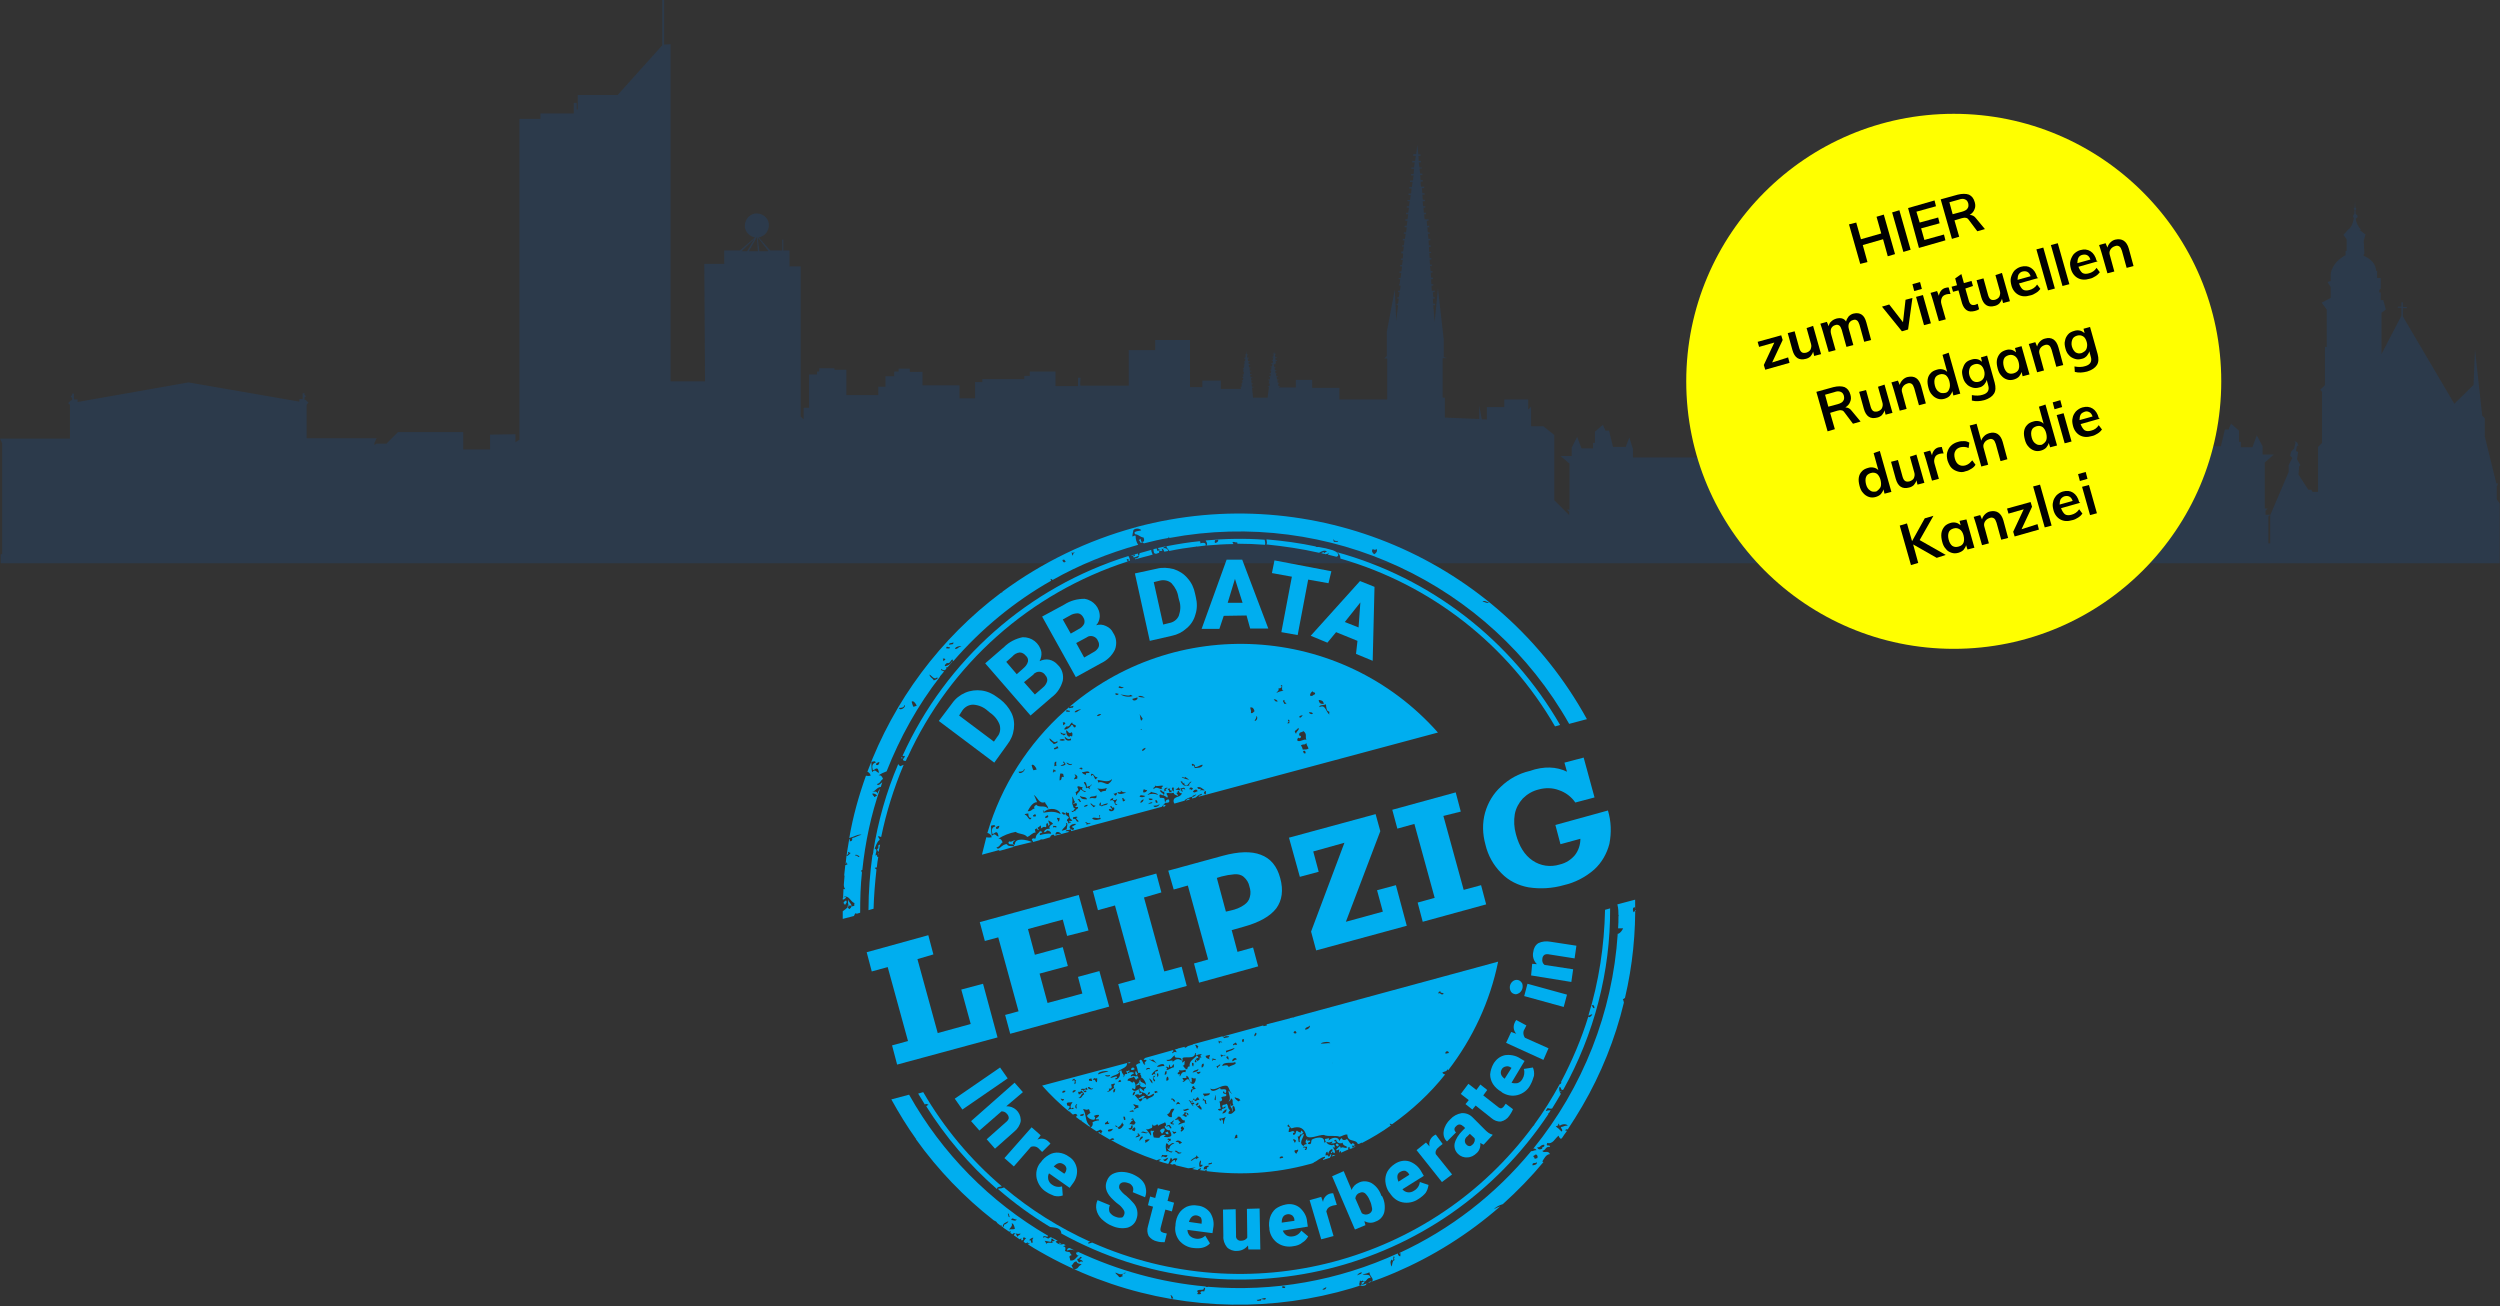 <?xml version="1.0" encoding="utf-8"?>
<!-- Generator: Adobe Illustrator 27.7.0, SVG Export Plug-In . SVG Version: 6.00 Build 0)  -->
<svg version="1.1" id="Ebene_1" xmlns="http://www.w3.org/2000/svg" xmlns:xlink="http://www.w3.org/1999/xlink" x="0px" y="0px"
	 viewBox="0 0 689.7 360.3" enable-background="new 0 0 689.7 360.3" xml:space="preserve">
<rect x="0" y="0" width="689.7" height="360.3" fill="#333333" stroke="none"/>
<g id="Ebene_2_00000112594526613709418080000014043827810651850634_">
	<path opacity="0.14" fill="#0069E0" enable-background="new    " d="M688.8,137.7v-3.5l0.4-0.8h-0.5l-3.2-13v-5l-0.7-0.7l-2-18.2
		l-0.4,9.7l-5.3,5.2l-14.2-24.1V85h1.1v-0.3h-1.1v-1.3h-0.4v1.2h-1v0.3h1v2.2L657,97.7V86.3l1.2-0.9l-0.7-2.6h-0.7v-2.1h-0.4V80
		l0.4-0.4v-2.9h-1v-2h-0.3c-0.1-3-3.4-4.1-3.4-4.1v-0.4l0.2-0.2l-0.2-3.6l0.5-1.7l-1.7-1.3h0.5c-0.8-0.8-1.4-1.9-1.5-3.1
		c0.3-0.1,0.6-0.4,0.5-0.7c0-0.2-0.2-0.4-0.5-0.5l-0.1-1.2c0.2,0,0.3-0.2,0.2-0.4c0-0.1-0.1-0.2-0.2-0.2l-0.1-1.6l-0.1,1.6
		c-0.2,0.1-0.3,0.2-0.2,0.4c0,0.1,0.1,0.2,0.2,0.2l-0.1,1.2c-0.3,0.1-0.4,0.5-0.3,0.8c0,0.1,0.1,0.2,0.2,0.2c-0.6,3.4-2,3.4-2,3.4
		h0.3l-1.2,1.3l0.9,1.2v3.2h-0.3v1.2c-3.8,2-4.1,5.1-4.1,5.1v2l-0.9,0.3l0.9,1.4v3l-2.5,1.3l1.4,1.9v10.3h-0.5v10.6l-1.3,1.2
		l0.5,0.6v14.1l-1.1,1.1v12.4H638l-0.4-0.6h-0.8l-2.7-4.2l0.2-2.3l0.3-0.3l-0.9-1.6l0.3-2l-0.6-0.3l0.3-1.4l0.4-0.1l-0.4-0.9
		l-0.8-0.3l0.4,0.4l-0.4,1.6l-0.8,0.9l-0.3,1.1l0.6,0.6l-1,2v1.9l-5,11.7v0.1H625v-1.1l0.6-0.6h-0.8v-12.7l2.5-2.2h-3.1v-2.3l-1.6-3
		l-1.2,3.3h-3.2v-1.5h-0.5v-3.1l-2.2-1.9l-0.7,1.6h-1l-1.1,4.6h-3.5l-1-2.6l-1,3.2v2.3h-48.6v-1.4h-1.1c0,0-0.1-6.7,0-6.7
		c0.7-0.6,1.3-1.2,1.9-1.9h-1.9v-4h0.6v-0.5h-1l-0.9-4.5l-0.4,2.2l-1.7-3.5v-1.2h-0.9v-1.7h0.3v-0.7h-0.8V101h-0.5l-0.7-2.6
		l-0.6,2.5h-0.3v1.1h-0.5v0.7h0.4v1.7h-0.4v1.3l-0.8,3.4l-0.3-2l-0.8,4.1h-0.8v0.5h0.8v3.1H543l-0.8-2.9l-2.5,2.5l0.5,0.3H539l1-5.4
		h-0.8l-1.1-6.2l-0.4,2.2c-0.8-2.8-2.9-5.1-5.6-6.3v-3h-0.5v-1.6h0.5l-0.3-0.3l-0.3-0.3l-1.5-1.5v-1.2h-1l0.3-1.7l0.3-0.8l-0.2-0.6
		H529v-0.8l-0.3,0.1v-1.1l-0.2,1.2l-0.3,1.3l0.2,2.3h-0.5v1.2l-1.6,1.5L526,94l-0.3,0.3h0.6V96h-0.5v3.2c-2.7,1.1-4.8,3.4-5.6,6.3
		l-0.4-2.2l-1.1,6.2h-0.8l0.9,5.5h-1.2l0.5-0.3l-2.5-2.5l-0.8,2.9h-5.1V112h0.7v-0.5h-0.8l-0.8-4.1l-0.3,2l-0.8-3.4v-1.3h-0.4v-1.8
		h0.4v-0.7H507v-1.1h-0.3l-0.6-2.5l-0.7,2.6h-0.5v1.1h-0.7v0.7h0.3v1.8h-1v1.3l-1.7,3.5l-0.4-2.2l-0.9,4.5h-1v0.4h0.6v3.9h-1.9
		c0.6,0.7,1.2,1.3,1.9,1.9c0.1,0,0,6.7,0,6.7H499v1.4h-48.5v-2.3l-1-3.2l-1,2.6H445l-1.1-4.5h-1l-0.7-1.6l-2.2,1.9v3.1h-0.5v1.5
		h-3.2l-1.2-3.2l-1.5,3v2.3h-3.1l2.5,2.1v12.7h-0.7l0.6,0.6v0.9l-4.1-4.1v-18l-3-2.4h-3.4v-5.4l-0.8,0.8v-2.8H415v2.1h-4.8v3.4h-1.4
		l-0.7-3.8v3.7l-9.5-0.4v-5.5H398V98.8h1.2l-0.9-0.3v-4.8l-1.6-14.1l-0.9,9.2l-0.4-4.6h0.5v-0.4h-0.5l-0.1-1.4h0.5V82h-0.4l-0.1-1.4
		h0.5v-0.4H395l-0.1-1.4h0.5v-0.4h-0.5l-0.1-1.4h0.5v-0.4h-0.5l-0.1-1.4h0.5v-0.4h-0.5l-0.2-1.4h0.5V73h-0.5l-0.1-1.4h0.5v-0.4h-0.5
		l-0.1-1.4h0.5v-0.3h-0.5l-0.1-1.4h0.5v-0.4h-0.5l-0.1-1.4h0.5v-0.4h-0.5l-0.2-1.4h0.5v-0.4h-0.5l-0.1-1.4h0.5v-0.4h-0.6l-0.1-1.4
		h0.5v-0.4H393l-0.1-1.4h0.5v-0.4h-0.6l-0.1-1.4h0.5v-0.4h-0.6l-0.1-1.4h0.6v-0.4h-0.6l-0.1-1.4h0.6v-0.4h-0.6l-0.1-1.4h0.6v-0.4
		H392l-0.1-1.4h0.6v-0.4h-0.6l-0.1-1.4h0.6v-0.4h-0.6l-0.2-1.4h0.6v-0.3h-0.6l-0.2-1.4h0.6v-0.4h-0.6l-0.1-1.4h0.6v-0.4h-0.6L391,40
		l-0.3,2.5h-0.8V43h0.7l-0.2,1.4h-0.8v0.4h0.7l-0.2,1.4h-0.7v0.4h0.7L390,48h-0.7v0.4h0.7l-0.2,1.4H389v0.4h0.7l-0.2,1.4h-0.7V52
		h0.6l-0.1,1.4h-0.7v0.4h0.6l-0.2,1.4h-0.7v0.3h0.6l-0.2,1.4h-0.6v0.4h0.6l-0.2,1.4h-0.6v0.4h0.6l-0.2,1.4h-0.6v0.4h0.6l-0.2,1.4
		h-0.6v0.4h0.6l-0.2,1.4h-0.6v0.4h0.5l-0.2,1.4H387v0.4h0.5l-0.2,1.4h-0.5V68h0.5l-0.2,1.4h-0.5v0.5h0.5l-0.1,1.4h-0.5v0.4h0.5
		l-0.2,1.4h-0.5v0.4h0.5l-0.2,1.4h-0.5v0.4h0.5l-0.2,1.4h-0.5V77h0.4l-0.2,1.4H386v0.4h0.4l-0.2,1.4h-0.5v0.4h0.4l-0.2,1.4h-0.4v0.4
		h0.4l-0.2,1.4h-0.4v0.4h0.4l-0.5,4.3l-0.4-8.6l-2.2,11.6v6.7l-0.7,0.7h0.8v11.3h-13.2V107H362v-2.2h-4.5v2.1h-4.7v-0.2h0.3v-0.2
		h-0.4l-0.1-0.7h0.3v-0.2h-0.4l-0.1-0.7h0.3v-0.2h-0.4l-0.1-0.7h0.3v-0.2h-0.4l-0.1-0.7h0.3V103h-0.4l-0.1-0.7h0.3v-0.2h-0.4
		l-0.1-0.7h0.3v-0.2h-0.4l-0.1-0.7h0.4v-0.2h0.2l-0.1-0.7h0.4v-0.2h-0.4l-0.1-0.7h0.4v-0.2h-0.4l-0.1-0.7h0.3v-0.2h-0.4l-0.1-0.6
		l-0.1,0.6h-0.3v0.1h0.3l-0.1,0.7H351v0.2h0.3l-0.1,0.7h-0.3v0.2h0.3l-0.1,0.7h-0.4v0.2h0.3l-0.1,0.7h-0.4v0.2h0.3l-0.1,0.7h-0.3
		v0.2h0.3l-0.1,0.7h-0.3v0.2h0.3l-0.1,0.7h-0.4v0.2h0.3l-0.1,0.7h-0.4v0.2h0.3l-0.1,0.7H350v0.2h0.3l-0.1,0.7h-0.4v0.2h0.3l-0.4,3
		h-4l-0.3-2.8h0.4v-0.2h-0.4l-0.1-0.7h0.4v-0.2h-0.4l-0.1-0.7h0.4V105h-0.4l-0.1-0.7h0.4v-0.2H345l-0.1-0.7h0.4v-0.2h-0.4l-0.1-0.7
		h0.4v-0.2h-0.4l-0.1-0.7h0.3v-0.2h-0.4l-0.1-0.7h0.4v-0.2h-0.4l-0.1-0.7h0.3v-0.2h-0.4l-0.1-0.7h0.3v-0.2h-0.4L344,98h0.3v-0.2H344
		l-0.1-0.9l-0.1,0.9h-0.3V98h0.2l-0.1,0.7h-0.3V99h0.3l-0.1,0.7h-0.3v0.2h0.2l-0.1,0.7h-0.2v0.2h0.2l-0.1,0.7h-0.3v0.2h0.2l-0.1,0.7
		h0v0.2h0.2l-0.1,0.7h-0.3v0.2h0.2l0,0.5h-0.3v0.2h0.3l-0.1,0.7h-0.3v0.2h0.2l-0.1,0.7h-0.3v0.2h0.2l-0.1,0.7h-0.3v0.2h0.2l-0.1,0.4
		h-5.5V105h-5.1v1.8h-3.4v-13h-9.6v2.8h-7.3v9.8h-13.3c-0.2,0,0-2.2,0-2.2h-0.7v2.3h-6.2v-4h-7.1v1.2h-1.5v0.9H271v0.8h-2v4.5h-4.3
		v-3.6h-10.2v-3.7H251v-0.9h-3.1v0.8h-1.2v1.3h-2.4v2.9h-2v2.3h-8.8v-7h-3.3v-0.4H226v0.9h-0.6v0.8h-2.2v9.2h-1.5v3.2l-0.8-0.8V73.5
		h-3.1v-4.4h-1.7v-3h-0.3v3h-3.3l-3.2-3.6c1.8-0.3,3-2,2.8-3.8s-2-3-3.8-2.8c-1.8,0.3-3,2-2.8,3.8c0.2,1.4,1.3,2.5,2.8,2.8l0,0
		l-4.2,3.6h-4.3v3.7h-5.5l0.2,32.4H185v-93l-1.8,0.1V0h-0.5v12.5l-12.3,13.7h-11v4h-0.3v-1.8h-0.8v2.9h-9.2v1.5h-5.8v88.5l-1.1,0.7
		v-2.2l-7,0.1v4.1h-7.4v-4.8h-18l-3.2,3.2h-2.8l-0.5,0.4v-0.6l0.6-1.3H84.6v-9.3l0.5-0.5l-0.8-0.8H84v-0.6l0.4-0.4l-0.4-0.4v-0.4
		h-0.5v1.6h-0.9v0.7L52,105.5l-30.6,5.4v-0.7h-1v-1.6h-0.5v0.4l-0.4,0.4l0.4,0.4v0.6h-0.3l-0.8,0.8l0.5,0.5v9.3H0l0.6,1.3v30.6H0.2
		v2.5h689.4v-16.5L688.8,137.7z M204.6,69.3l3.6-3.5l-2.1,3.5H204.6z M206.6,69.3l2.2-3.9l0.3,3.9H206.6z M209.5,69.3l-0.5-3.9
		l3,3.9H209.5z M626.3,149.9h-0.5v-7.4l0.5-0.5V149.9z"/>
	<polyline fill="#00AEEF" points="357.3,307.8 350.4,316.8 340.7,299.4 351.4,286.7 367.5,292.1 368.8,309 365.2,311.2 357.3,307.8 
			"/>
	<polyline fill="#00AEEF" points="330.8,208.2 323.8,217.1 314.1,199.7 324.8,187 341,192.4 342.2,209.4 338.6,211.5 330.8,208.2 	
		"/>
	<path fill="#00AEEF" d="M314.6,148.6c0.1,0.3-0.5,0.2-0.4,0.5c0.4,0,0.2,1,0.9,0.5C314.6,149.3,314.8,148.6,314.6,148.6z
		 M232.4,249.5v0.2C232.4,249.6,232.4,249.5,232.4,249.5z M292.8,343.1l-0.6-0.3C292.2,343.2,292.4,343.2,292.8,343.1L292.8,343.1z
		 M294.4,345c0.7-0.3,1.4-0.3,2.1,0l0,0l-1.4-0.7C294.6,344.3,294.3,344.6,294.4,345C294.3,345,294.3,345,294.4,345L294.4,345z
		 M232.7,249.2c0.3-0.1,0.2,0.5,0.5,0.4c0-0.4,0.7-0.5,0.2-1.2C233.1,248.6,232.7,248.8,232.7,249.2L232.7,249.2z M375.6,353.8
		c0.3,0.3-0.3,0.8,0.2,0.7c-0.2-0.5,0.9-0.3,0.5-0.9L375.6,353.8z M233.5,247.3c-0.4,0.6-0.8-0.3-1,0.3c0.1,0,0.2,0,0.2,0.1
		c-0.1,0-0.2,0.1-0.2,0.1v0.4C233,248.1,233.4,247.8,233.5,247.3z M446.5,252.5h0.1l-0.1,0.3c0,1.1,0,2.2-0.1,3.3c0.5,0,0.9,0,1.4,0
		c-0.3,0.6-0.7,1.2-1.3,1.5c-0.1,0-0.1,0-0.2,0c-1.4,21.7-9.6,42.4-23.3,59.3c0.4-0.1,0.7,0.1,0.9,0.4c-0.7,0-0.9,0.3-1.5,0.3
		c-9.9,12-22.3,21.6-36.4,28.1c0,0.1,0.1,0.2,0.4,0c-0.1,0.3,0,0.7-0.1,0.9c-0.4,0-0.6-0.4-0.7-0.8c-16.4,7.5-34.3,10.7-52.3,9.2
		c-0.2,0.1-0.5,0.1-0.8-0.1c-12.2-1.1-24.1-4.4-35.2-9.6v0.2l-0.5,0.1c0.2,0.3,0.2,0.9,0.8,0.7c-0.8,0.7-1.2,1.7-2.4,1.4
		c0.2-0.5-0.7-1.2,0.4-1.4c0-0.4-0.4-0.3-0.4-0.8c-0.4-0.2-1-0.1-1.4-0.4c0.2-0.5,0.3-1.3-0.5-1.2c0.2-0.3,0.5-0.2,0.7-0.4l-0.6-0.3
		c-0.8,0.3-1.7,0-2.2-0.7l0.6-0.2c-0.6-0.3-1.2-0.7-1.9-1c-0.2,0.1-0.5,0.2-0.7,0.4c-0.5-0.1-0.8-0.7-1.4-0.2
		c-0.2-1.1,1.5,0.2,1.3-0.6c-16-9.3-29.2-22.7-38.3-38.9l-4.9,1.3c2.1,3.8,4.3,7.4,6.8,10.9l0.1-0.1c0,0.1-0.1,0.1-0.1,0.2
		c6.1,8.5,13.3,16,21.5,22.4l0,0c0.5,0.2,0.8,0.4,0.9,0.7l0.9,0.7l0.3-0.1c0,0.1,0,0.2,0,0.3l0.1,0.1c0.1,0,0.3,0,0.4,0.3l1.6,1.1
		l0.5-0.1c0,0.1-0.1,0.2-0.2,0.4l0.6,0.4c0.5-0.7,1.1,0.2,2.2-0.2c0.1,0.5-0.8,0.4-0.7,0.9c-0.3-0.1-0.4-0.7-0.6-0.9
		c-0.3,0-0.4,0.3-0.5,0.5c0.5,0.4,1.1,0.7,1.6,1.1c0.2-0.1,0.3-0.2,0.5-0.3c-0.1,0.2-0.1,0.4,0,0.6c0.5,0,0.6-0.2,0.4-0.7
		c0.5-0.3,0.6,0.1,0.9,0.1c-0.3,0.2-0.6,0.6-0.7,1l0.6,0.4c0.2-0.1,0.4-0.2,0.6-0.3c-0.2,0.4-0.1,0.4,0.5,0.2
		c-0.1,0.2-0.3,0.3-0.5,0.4c1.1,0.7,2.2,1.4,3.3,2c40.7,23.4,91.7,18.4,127-12.5c-0.5,0.2-1.1,0.4-1.8,0.8c0.7-0.7,1.5-1.1,2.5-1.4
		c4-3.6,7.8-7.5,11.2-11.6c-0.1,0-0.2-0.1-0.3-0.2c0.5-0.8,1.1-2,2.1-2c-0.5-1.2-1.7-0.1-2.1-0.9c1.2-0.3,0.7-1.2,2.1-1.1
		c0-0.8-0.9,0-0.9-0.7c0.2,0,0.1-0.2,0.1-0.4c1.6,0.5,2.2-1.3,3.2-2c0.1,0.6,0.4,0.6,0.6,0.9l0.3-0.2c0.5-0.7,0.9-1.4,1.4-2
		c-0.1-0.1-0.3-0.1-0.4,0c-0.1-0.5,0.3-0.5,0.6-0.4c1.4-2.1,2.7-4.2,4-6.4c5.2-8.9,9.1-18.6,11.5-28.6c-0.1-0.3-0.1-0.7-0.3-0.9
		l0.6-0.4c2.1-8.9,3-18,2.8-27.1l-4.9,1.3C446.5,250.7,446.5,251.6,446.5,252.5L446.5,252.5z M278.6,335.8c-0.7-0.1-0.2-0.6-0.6-0.9
		C278.5,334.5,278.3,335.5,278.6,335.8z M277.1,337.9c-0.4-0.6,0.2,0.7-0.4,0.5c-0.2-0.9,0.8-1.1,1.5-1.5
		C278.1,337.3,277.6,337.6,277.1,337.9L277.1,337.9z M280,339c-0.7,0.3-0.9,0-1.6,0.2c0.4-0.6,1-1,0.7-1.7
		C279.6,337.5,279.8,338.2,280,339z M279,336.6c0.1-1,0.9,0,1.5-0.2C280.2,337.1,279.4,336.5,279,336.6L279,336.6z M284.8,342.9
		c-0.7,0,0-0.9-0.8-0.7c-0.2-0.1,0.7-0.9,1.1-0.7C284.5,342.2,285.1,342.4,284.8,342.9L284.8,342.9z M290.2,342.6
		c0.1,0.2,0.3,0.2,0.4,0.2c-0.3,0.3-1.8-0.4-2.1,0.6c0.3-0.4-0.1-0.7-0.3-1.1c0.5,0.1,1.1,0.2,1.6,0.3c0.3-0.1,0.3-0.4,0.2-0.8
		c0.6-0.4,0.5,0.6,1,0.3C290.8,342.7,290.5,342.2,290.2,342.6L290.2,342.6z M296.3,350.2c-0.3-0.3-0.5-0.7-0.7-1.1
		c0.6-0.3,0.4-1,1.4-1.1c0.2,0.8,1,0.5,1.4,0.9C297.2,349.3,297.8,350,296.3,350.2z M298.6,348.2c-0.2,0-0.2-0.2-0.3-0.3
		c-0.2,0.2-0.4,0.3-0.6,0.4c-0.3-0.4-0.5-0.4-0.5-1c0.8,0,0.6-0.8,1.2-0.5c0,0.3-0.2,0.5-0.6,0.5C298,347.7,298.9,347.6,298.6,348.2
		L298.6,348.2z M309.9,351.4c-0.3,0.1-0.3,0.4-0.2,0.8c-0.4-0.2-0.5,0.4-0.9,0.1h-0.1c0,0.1,0,0.1,0,0.2c0-0.1,0-0.1,0-0.2
		c-0.1-0.4-0.9-0.8-1-1.2c0.5,0,1.4,1,2.6,0C311,351.1,310.1,351.4,309.9,351.4L309.9,351.4z M323.2,358.3c-0.2-0.7,0-0.5-0.3-1
		c0.5,0,0.6,0.6,0.8,0.9L323.2,358.3z M332.2,356.3c-0.4-0.2-1.5,0-0.8,0.6c-0.3,0.2-0.7,0.2-1.1,0.1c-0.1-0.1,0-0.2,0.1-0.2
		c0.4-0.3-0.4-0.4,0-0.8c0.7-0.4,1.9,0.2,1.7-0.8C332.8,355.4,332.3,355.8,332.2,356.3z M347.9,358.8c-0.5,0-1,0.3-1.2-0.2
		c1,0,1.4-0.5,2.5-0.5C349.2,359.2,347.7,357.8,347.9,358.8L347.9,358.8z M353.7,355.2c0-0.6,0.5-0.3,0.9-0.2
		C354.5,355.6,354,355.3,353.7,355.2L353.7,355.2z M364.8,355.8c0.2-0.3,0.7-0.5,1.1-0.7C365.9,355.6,365.4,355.9,364.8,355.8
		L364.8,355.8z M375.7,351c0,0.6-0.9,0.5-1.3,0.9C374.6,351.4,375.1,351.1,375.7,351L375.7,351z M378.5,353.6
		c-0.9-0.4-1.1,1-1.8,0.3c0.8,0.7-0.7,1-1.6,0.8c-0.3-0.9,0.2-0.8,0-1.3c0.3-0.3,0.7,0.4,0.7-0.2c1.1,1.2,1.2-1,2.3-0.6
		c-0.1-1.4-1.5-0.6-2.2-1.1c0.7,0,1.3-0.2,1.9-0.5C377.9,352.3,379.2,352.7,378.5,353.6L378.5,353.6z M384.8,347.6
		c-0.9,0.3-0.5,1.3-1,1.8c-0.1-0.9-0.4-1.2,0.1-1.9c0.2,0,0.2,0.3,0.4,0.3c0.2-0.3,0-0.9,0.2-1.2
		C385.1,346.8,384.2,347.2,384.8,347.6L384.8,347.6z M422.8,321.5c-0.2-1,0.9-0.4,1.2-0.9C424.1,321.3,423.4,321.4,422.8,321.5
		L422.8,321.5z M424.1,319.5l-0.7,0.2c0-0.5-0.4-0.4-0.4-0.8c0.4,0,0.3-0.4,0.8-0.4C424.2,318.7,424.3,319.2,424.1,319.5
		L424.1,319.5z M425.5,316.9c-0.7,0.3-1.2,0.3-1.4-0.4c0.9,0.2,0.8-0.7,1.9-0.7C426.4,316.6,425.1,316.3,425.5,316.9L425.5,316.9z
		 M430.6,310.9c0.1,0.6,0.6,0.7,0.3,1.2c-0.3,0.2-0.5-0.6-0.6-0.3v0.1v-0.1c0-0.4-0.6-0.5-1.1-1.1c0.5-0.1,0.9-0.2,0.6-0.7
		c0.3,0,0.4,0.3,0.5,0.6c0.5-0.5,1.9-0.7,2.2,0C431.7,310.4,431.4,310.9,430.6,310.9L430.6,310.9z M450.9,250.3
		c0.6,0.1-0.1,0.8,0.4,0.8c0,0.4-0.8,0.3-0.6,0.7C450.7,251.9,450.1,250.4,450.9,250.3L450.9,250.3z M236.1,251.9
		c0.1,0.1,0.2,0.1,0.2,0.2l1-0.3c0-3.8,0.1-7.5,0.5-11.2h-0.1l-0.1-0.5c0.1,0,0.2-0.1,0.3-0.1c0.8-7.6,2.4-15.2,4.9-22.4
		c-0.3,0.4-0.7,0.8-0.6,1.4c-0.4-0.9-1-0.6-1.6-0.5c1-0.3,1.3-1.3,2.4-1.4l0.4-1.3c-0.6,0.5-1.1,1.1-1.5,0.5c1-0.2,1-1,1.7-1.4
		c-0.2-0.6-0.5-1.1-1.2-1c0.7-0.5,1.4-0.8,2.2-1.1c3.7-9.4,8.6-18.2,14.8-26.2h-0.1c0-0.1,0.1-0.1,0.2-0.2l0.9-1.1
		c-0.1-0.5-0.8,0-0.8-0.8c0.3,0.3,0.7,0.4,1.1,0.4l0.4-0.5V184c0.1,0,0.2,0.1,0.3,0.1c0.5-0.5,0.9-1.1,1.4-1.6c-0.1,0-0.1,0-0.2,0
		c-0.3,0.7-1.1,1.2-1.9,1.3c-0.2-0.5,0.4-0.6,0.5-0.9c1,0.3,0.9-0.7,1.6-1c0,0.2,0,0.3,0.2,0.5c7.7-8.9,16.8-16.4,27-22.2
		c-0.1-0.2-0.1-0.3-0.2-0.5c0.2,0,0.4,0.1,0.6,0.3c7.4-4.2,15.4-7.4,23.6-9.7c-0.5-0.7-0.7-1.6-0.7-2.4c-0.1-0.4-0.6,0.1-0.9,0.1
		c0-0.6,0.2-1.2,0.3-1.8c0.6-0.5,1.5-0.5,2.1,0c0.3,0.4-2.6,0.1-1.6,1.2c1.1,0.1,1.1,0.7,2.3,0.9c0.2,0.6,0.3,1.2-0.4,1.2
		c0.1,0.2,0.3,0.3,0.5,0.4c2.3-0.6,4.5-1.1,6.8-1.5c-0.1-0.1-0.2-0.3-0.2-0.4c0.1,0.2,0.3,0.3,0.5,0.4
		c43.9-8.2,88.2,12.4,110.2,51.3l4.9-1.3c-24.3-44.2-75.6-66-124.3-53l-0.2,0.1h-0.1l0,0c-13.2,3.6-25.6,9.6-36.6,17.7
		c-0.1,0.3-0.2,0.3-0.4,0.3c-16.8,12.6-29.6,29.8-36.9,49.4c0.5,0.2,0.8,0.6,0.9,1.1c-0.4,0.1-0.9,0.1-1.3,0
		c-2,5.6-3.6,11.3-4.6,17.2c1.2-0.3,2.6-1.2,3.4-0.9c-1.1,0.2-1.5,0.7-2.6,0.9c0.1,0.5,0,0.9-0.7,0.9c0.1-0.2,0.1-0.5-0.1-0.7l0,0
		l0,0c-0.4,2.3-0.8,4.6-1,6.9c0.2,0,0.3-0.1,0.1-0.4c0.3,0,0.3,0.4,0.4,0.6c-0.2,0-0.4,0.1-0.6,0.2c-0.1,0.9-0.2,1.9-0.3,2.8
		l0.1,0.1h0c-0.1,0.8-0.1,1.6-0.2,2.5c0,0.4,0.1,0.9,0.4,1.2c-0.2,0-0.3,0-0.5,0c0,0.8-0.1,1.5-0.1,2.2c1.6-0.8,2.1,1.4,3.1,1.6
		c0.1,0.3-0.1,0.4,0,0.8l-0.9,0.2c0.4-0.7-0.6-0.9-0.7-1.9c-0.2,0.5-0.2,1.2,0.1,1.7c-0.5,0.6-1.1,1.1-1.7,1.5v1.5l0,0v0.6l3.1-0.8
		C235.8,252.1,236,252,236.1,251.9L236.1,251.9z M410.8,166.3c-0.8,0.2-1.1-0.3-1.8-0.3C409.4,165.5,410.3,166.1,410.8,166.3
		L410.8,166.3z M378.7,151.5c0.2,0,0.9,0.5,0.9-0.1c0.7,0.4,0,1.3-0.5,1.5C378.6,152.5,378.3,152,378.7,151.5L378.7,151.5z
		 M367.8,148.8c0.2,0,0.2,0.2,0.3,0.3c0.4,0.2,0.8,0.2,1.1,0.1c-0.1,0.5-0.9,0.2-1.2,0.3L367.8,148.8z M296.5,152.3
		c0,0.2-0.2,0.2-0.3,0.3c-0.1,0.2-0.2,0.4-0.2,0.6c-0.4,0.2-0.1-0.9-0.5-0.6C295.4,152.3,296.1,152.7,296.5,152.3L296.5,152.3z
		 M293.1,154.5c0.6-0.3,0.7,0.1,0.9,0.5C293.5,155.3,293.2,155.1,293.1,154.5L293.1,154.5z M264.9,178.4c-0.6,0.2-0.7,0.7-1.4,0.6
		C263.3,178.3,266.1,178,264.9,178.4L264.9,178.4z M263,177.2c0.1,0.8-0.4,0.4-1.1,0.7C261.6,177.3,262.7,177.5,263,177.2L263,177.2
		z M262.1,178.6c0,0.5-0.8,0.2-1,0.3C260.9,178,261.8,178.7,262.1,178.6L262.1,178.6z M260.1,181.7c0.3-0.1,0.3,0.1,0.6,0l0.1,0.3
		c-0.3,0.1-0.3,0.3-0.6,0.4C260.3,182.2,260.2,181.9,260.1,181.7L260.1,181.7z M256.4,186.1c0.6,0.2,1.3,1.6,2.1,0.8
		c0.6,0.2-0.4,0.7-0.9,0.8C257.3,187,256.6,187,256.4,186.1L256.4,186.1z M252.9,194.7L252,195c-0.3-0.5-0.4-1.2-0.5-1.4
		C251.9,193.1,252.7,194.1,252.9,194.7L252.9,194.7z M249.5,194.5c0.7,0.3-1.1,1.9-1.5,0.8C248.8,195.3,249.4,195.2,249.5,194.5
		L249.5,194.5z M242.6,210.2c0,0.5-0.3,1.1-0.9,0.8C241.6,210.5,242.1,210.4,242.6,210.2L242.6,210.2z M240.4,210.2
		c0.5-0.1,1.1-0.4,1.2,0.2c-1,0.2-1.1,1-0.8,2.1c0.6-0.1,0.5-0.5,1.2-0.5c0.3,0.2,0.4,0.7,0.5,1.2c-0.8-0.1-0.9-1.2-1.9-0.2
		C240.4,212.1,240.4,211.2,240.4,210.2L240.4,210.2z M240.7,218.9c0.5,0,1,0.2,1.3,0.6c-0.5,0-0.4,0.4-0.8,0.4
		C241.1,219.4,240.7,219.6,240.7,218.9L240.7,218.9z M237.1,236.2c-0.2,0.7-0.6-0.4-1.1-0.1C235.8,235.4,236.8,236.1,237.1,236.2
		L237.1,236.2z M233.9,235c0.4,0,0.5,0.4,0.8,0.3c-0.4,0.3-0.5,0.8-1.3,0.9C233.5,235.7,234.4,235.8,233.9,235L233.9,235z
		 M234.4,250.8c-0.4-0.1-0.5-0.5-0.6-0.9c0.5-0.3,0.5,0.1,0.9-0.1C235.1,250.4,234.5,250.5,234.4,250.8L234.4,250.8z"/>
	<path fill="#00AEEF" d="M313.1,154.1c0,0.1,0.1,0.1,0.1,0.2c0.9-0.2,1.7-0.5,2.6-0.7s1.5-0.4,2.2-0.6c-0.2-0.4-0.4-0.9-0.4-1.3
		l-2.1,0.6l-1.1,0.3C314.2,153,314.5,154,313.1,154.1z M330,150.8C330,150.7,330,150.7,330,150.8c0.1-0.1,0.2-0.1,0.2,0
		c0.8-0.1,1.6-0.2,2.4-0.3c0.2-0.9-0.8-0.8-1.5-0.6c0.1-0.2,0.1-0.6-0.1-0.5v-0.1c-3.1,0.3-6.1,0.8-9.2,1.4c0,0.5,0.6,0.9,0.8,1.3
		C325,151.5,327.5,151.1,330,150.8L330,150.8z M313,153c0.4,0.6-0.6,0.3-0.4,0.7c0.6,0.2,0.9-0.2,1.6-0.4c-0.2-0.2-0.3-0.4-0.3-0.6
		l-1.9,0.6C312.4,153.4,312.8,153.3,313,153L313,153z M319.8,152.5c0-0.1-0.1-0.3,0-0.4c0.4-0.3,1.3,0.2,0.6-0.7
		c0.5-0.1,0.6,0.3,0.8,0.8l1.1-0.2c-0.1-0.5-0.6-0.8-1.1-0.8c-0.1,0-0.2,0.1-0.3,0.1c0.1-0.5,0.5-0.3,0.8-0.6l-2.3,0.5
		c0.2,0.1,0.2,0.6,0.7,0.4c0.1,0.4-0.6,0.2-0.8,0.4l-0.2-0.7l-0.9,0.2c0,0.4,0.1,0.7,0.2,1.1c0.2,0.1,0.3,0.1,0.5,0.2L319.8,152.5z
		 M249.6,208.5c0.1,0.5-0.4,0.6-0.5,1.1c0.2,0.4,0.5,0.3,0.8,0.3l0.4-0.9v-0.1h0.1c11.7-25.7,33.8-45.3,60.7-54
		c-0.1-0.2-0.2-0.4-0.3-0.6l0.5-0.1c0,0.2,0.1,0.4,0.1,0.6l0.3-0.1c0-0.5-0.1-0.9-0.4-1.3C283.7,162,261,182,249,208.5
		C249.2,208.5,249.3,208.7,249.6,208.5L249.6,208.5z M369.8,154.1c25,7.2,46.2,23.8,59.2,46.3l1.4-0.4
		c-13.5-23.4-35.7-40.6-61.7-47.7C369.4,152.6,369.8,153.3,369.8,154.1L369.8,154.1z M332.8,150.5c2.5-0.2,5-0.4,7.5-0.4
		c-0.1-0.1-0.2-0.3-0.3-0.5c0.6-0.3,0.8,0.2,1.3,0l0.1,0.4c2.5,0,5.1,0.1,7.6,0.3c0.1-0.5,0-1-0.1-1.4c-5.4-0.4-10.9-0.3-16.3,0.2
		C333,149.7,333.2,150.2,332.8,150.5L332.8,150.5z M335.2,149c0.6,0.1,0.5-0.2,0.9,0c0,0.4-0.3,0.7-0.9,0.8
		C335,149.4,335.2,149.3,335.2,149z M276.4,327.3c-8.7-7.4-16-16.2-21.7-26l-1.4,0.4c0.6,1,1.2,2,1.9,3.1c0.1-0.5,0.5-0.1,0.9-0.1
		c0,0.3-0.5,0.2-0.4,0.5c-0.2,0-0.2-0.2-0.3-0.2c5.4,8.6,12,16.4,19.7,23.1C274.9,327.5,275.7,327.4,276.4,327.3z M430.6,301.3
		l0.2-0.4c-0.1,0-0.2,0.1-0.3,0.2C430.5,301.2,430.5,301.3,430.6,301.3L430.6,301.3z M363.9,152.5c0.7-0.4,1.6-0.9,2.2-0.3
		c-0.4,0-0.6,0.2-0.6,0.5c-0.3-0.6-0.6-0.3-1-0.1c0.4,0.1,0.8,0.2,1.2,0.3c0.4-0.1,0.8-0.1,1-0.5c-0.1,0.2-0.2,0.5-0.4,0.6
		c0.8,0.2,1.6,0.4,2.4,0.6c0.2-0.1,0.5-0.1,0.5-0.6c-0.3-0.8-0.9-0.9-1.5-1.2c-1.3-0.4-2.6-0.7-3.9-0.9c-0.3,0-0.6,0-0.9,0l0.3-0.1
		c-4.6-1-9.2-1.6-13.8-2c0.1,0.6,0.2,1.1,0,1.4C354.2,150.7,359.1,151.4,363.9,152.5z M438.2,280.2c0.6-0.1,0.7-0.5,1.1-0.3
		c-0.2,0.3-0.9,1.1-1.1,0.5c-1.9,6.2-4.5,12.3-7.5,18v0.1c0.1,0.4-0.1,0.5-0.4,0.6c-2.1,3.8-4.4,7.6-7,11.1c0,0.2-0.1,0.3-0.3,0.4
		c-28,38-78.6,51.3-121.7,32.2l-1,0.3c-0.3-0.4,0.2-0.4,0.5-0.5c-8.6-3.9-16.6-8.9-23.8-15c-0.5,0.2-1,0.3-1.5,0.3
		c-0.1,0-0.1,0.1-0.1,0.2c4.5,3.9,9.2,7.3,14.3,10.4c1.3,0.2,3,0.1,3.1,1.8c46.6,25.7,105,11.3,134.4-33H427
		c0.1-0.1,0.2-0.2,0.3-0.2l0.5-0.8c-0.4,0-0.8,0-1.2,0.2c-0.4-0.5,0.5-0.3,0.2-0.8c0.5,0,0.9,0.3,1.4,0.1c0.8-1.3,1.6-2.6,2.4-4
		c-0.4-0.6-0.5-1.2-0.4-1.9c0.6-0.2,0.3,1.2,1.1,0.7c8.5-15.3,13-32.5,12.9-50l-1.4,0.4C442.6,260.9,441.1,270.8,438.2,280.2
		L438.2,280.2z M439.9,278.1c-0.5,0.2-0.5-0.5-0.8-0.7C439.7,277.1,439.8,277.5,439.9,278.1L439.9,278.1z M241.8,239.9
		c-0.1-0.1-0.2-0.3-0.4-0.3c-0.2-0.3,0.2-0.2,0.5-0.3c0.1-0.9,0.2-1.9,0.4-2.9H242c-0.1-0.8,0.1-0.7-0.4-0.3c-0.2-0.8,0.7-1.6-0.3-2
		c0.4-0.8,0.6-1.9,1.4-2.4c-0.1-0.6-0.6-0.6-0.3-1.1c0.2,0.2,0.5,0.3,0.7,0.3c1.4-6.8,3.5-13.5,6.2-19.9c-0.3,0.1-0.6,0.2-0.9,0.4
		c-0.2-0.1-0.4-0.3-0.6-0.6c-3.3,7.7-5.6,15.9-6.9,24.2h0.1c0,0.1-0.1,0.2-0.1,0.2c-0.1,0.1,0,0.3-0.1,0.5c0,0,0,0,0,0.1h-0.1
		c-0.7,5.1-1.1,10.2-1.1,15.3l1.4-0.4C241.1,247.1,241.4,243.5,241.8,239.9L241.8,239.9z M242.3,235.8l0.1-0.4
		C242.2,235.5,242.2,235.6,242.3,235.8L242.3,235.8z M242.8,233l-0.3,0.1c-0.5,0.2,0.2,1-0.5,1.1c0,0.3,0.1,0.6,0.4,0.8
		C242.5,234.3,242.7,233.7,242.8,233L242.8,233z M248.8,208.8c-0.1,0.1-0.1,0.3-0.2,0.4h0.4C249,209.1,248.9,208.9,248.8,208.8
		L248.8,208.8z"/>
	<path fill="#00AEEF" d="M314.2,298.4c0.1,0.6-0.8,0.6-0.8,1.1l1.1-0.3C314.1,298.9,314.8,298.4,314.2,298.4z M328.1,220.6
		c0.1,0,0.1-0.1,0.1-0.2c-0.4-0.2-0.8,0.2-1.1,0.5L328.1,220.6z M312.1,295.2c0.6,0,0.4,0,0.9-0.2
		C313,294.2,311.8,294.5,312.1,295.2L312.1,295.2z M320.7,312.7c0.3-0.4,0.7-0.7,0.6-1.3c-0.5-0.2-1.1,0.1-1.3,0.6l0,0v0.1
		C320.4,312.1,320.3,312.9,320.7,312.7L320.7,312.7z M369.2,316.2c0.3-0.4-0.1-0.9-0.7-0.6C368.6,316.1,368.8,316.4,369.2,316.2
		L369.2,316.2z M367.3,319.1c0.4-0.1,0.8-0.3,1.1-0.4c-0.3-0.1-0.5-0.1-0.8,0C367.6,318.8,367.5,319,367.3,319.1L367.3,319.1z
		 M368.1,316.7c0.1-0.5,0.3-0.4-0.1-0.9l-0.4,0.1c0,0.2-0.1,0.2-0.1,0.4C367.9,316.2,367.8,316.7,368.1,316.7L368.1,316.7z
		 M357.1,280.7h-0.4l-0.9,0.2v0.1c-0.1,0-0.1,0-0.2,0l-6.2,1.6c0.1,0.1,0.1,0.2,0.1,0.3l-0.9,0.2c-0.1-0.1-0.1-0.2-0.1-0.2l-11,3
		l0.1,0.2c0.7-0.4,0.7-0.2,1.5-0.2c0,0.4-0.9,0.3-1.4,0.5c-0.1-0.2-0.3-0.4-0.5-0.5l-8.1,2.2v0.1H329l-1.3,0.4
		c-0.2,0.2-0.5,0.4-0.8,0.5c0-0.1-0.1-0.2-0.1-0.3l-2,0.5l0.1,0.1h-0.3l-0.6,0.2c0.3,0,0.5,0.3,0.6,0.7c-0.7-0.2-0.6-0.1-1.2,0.3
		c-0.1-0.6,0.6-0.4,0.2-0.9l-7.8,2.2c0,0.1,0,0.2-0.3,0.4c0.1,0.3,0.6-0.1,0.8,0.2c0,0.3-1,0.8-0.3,1c-0.6,0.9-0.7-1.4-1.4-1.1
		c-0.5,0.3-0.1,0.5,0,0.9c-0.6,0-0.8,0.3-1.2,0.5c0.3,0.7,0.5,1.5,0.6,2.3c-0.5,0.2-0.3-0.6-0.7-0.6c-0.2,0.4-0.1,1,0.3,1.2l0,0
		c0.2-0.3,0.2-0.7,0.7-0.8c0,0.2,0.2,0.1,0.4,0.1c-0.4,0.7,0.4,0.5,0.1,1.3c0.4-0.1,1.5,1.3,1.3,2.1c-0.3-0.9-1.8-0.6-1.5-1.6
		c-0.7,0.4,0.3,1-0.1,1.7c0.4,0.5,1.1,0.6,1.6,0.3c0.3,0.6-0.9,0.5-0.4,1.2c-0.5-0.1-0.8-0.8-1.3-0.8c-0.4,1.4,1.5,0.9,1.9,1.9
		c0.7,0,0.1-0.8,0.9-0.8c0.2,0.5-0.5,0.6-0.7,0.9c0.4,0.6,1.3-0.4,1.9-0.5c0.1,1-1.5,1-2,1.7c-0.1-0.2-0.2-0.8-1-0.3
		c-0.2-0.4,0.5-0.3,0.4-0.7c-0.6-0.4-1,0.5-1.7,0.5c0,0.7,0.8,0,1.1,0.1c0,0.5-0.3,0.7-0.7,0.9c-0.4-0.6-0.9-1.2-1.4-1.7
		c0.2-0.3,1.1-0.5,1.3,0c0.1-0.3,0.9-0.2,0.6-0.7c-0.1-0.4-0.4,0.4-0.7,0c0.3-0.5-0.4-0.6-0.1-1.1c-0.6,0.5-1.3,0.9-1.9,0.1
		c0.1-0.7,0.7,0.4,0.9-0.2c0.2-0.7,0.1-1.4-0.4-2c-0.6,1-0.7-0.4-1.7-0.1c-0.2-0.9,1.3-0.7,1.7-1.2c0.2,0.3,0.4,0.6,0.6,0.9
		c0.3-0.2,0.4-0.6,0.8-0.4c-0.2-0.2-0.4-0.5-0.4-0.8c-0.5,0.7-0.9-0.3-1.8,0.3c-0.2-0.6,0.7-0.6,0.9-1c-0.5-0.3-1.2-0.3-1.7,0.1
		c-0.4-0.5,0.6-0.3,0.4-0.7s-0.4,0.4-0.7,0c-0.4,0.1,0.1,0.6,0.1,0.9c-1.1-0.1-0.5,0.5-1.1,0.9c0.4-0.9-0.4-0.7-0.5-1.9
		c-0.6,0-0.4,0.4-1,0.5c0.5-1,2.7-1.1,2.5-2.5c0.3-0.1,0.4,0.1,0.8,0c0.1-0.1,0.1-0.2,0.2-0.3l-24.4,6.5c2.3,2.6,4.9,5.1,7.6,7.3
		c0-0.1,0-0.2,0-0.3c0.1,0.1,0.2,0.3,0.2,0.4c0.2,0.2,0.5,0.4,0.7,0.6c0.5-0.2,0.8-0.4,1.3,0.2c-0.2,0-0.4,0.2-0.4,0.5
		c0.4,0.3,0.8,0.6,1.2,0.9l0.2-0.1c0,0.1,0,0.2,0.1,0.3c0.7,0.5,1.4,1,2.1,1.5c0.1,0,0.2,0,0.3-0.1c-1.6-1.2-0.9-3-2-4.7
		c0.5-0.1,0.8,0.4,1.5,0c0.4,0,0.2,1,0.6,0.9c-0.3,0.4-0.9,0.5-1,1c0.4,0.7,1.2,1.1,2,1c0.2-0.1,0.4-0.9-0.1-0.9
		c0-0.4,1.2-0.5,1.4-0.4c0,0.5-0.5,0.7-0.9,1c0.1,0.6,0.9-0.2,0.9,0.5c-0.6,0-1.2,0.2-1.8,0.5c0.2,0.5,0,1.2-0.5,1.4h-0.1l1.7,1.1
		c0.4-0.1,0.8-0.3,1.1-0.5c0.1,0.4,0.5,0.1,0.5,0.6c-0.1,0.1-0.3,0.2-0.2,0.5c-0.5,0.2-0.3-0.6-0.8-0.3c-0.1,0-0.1,0-0.1,0.1
		c1.1,0.7,2.2,1.3,3.2,1.9c0.4-0.4,1-0.6,1.2,0c-0.3,0.1-0.6,0.1-0.9,0.1c4,2.3,8.2,4.1,12.6,5.6c0.4-0.2,0.8-0.3,1.2-0.3
		c-0.2,0.2-0.4,0.4-0.7,0.5c0.9,0.3,1.8,0.6,2.7,0.8c0.3-0.5,0.5-1.1,0.7-1.7c0.2,0,0.3,0.4,0.4,0.6c0.4-0.5,0.8-0.5,1.4-0.4
		c0,0.4-0.4,0.5-0.5,0.9c-0.2,0.5-0.1-0.3-0.1-0.5c-0.9,0.1-0.9,0.7-1.4,1.1c0.2,0.1,0.5,0.1,0.7,0.2c0.3-0.2,0.7-0.2,0.9,0.1l0,0
		l0.1,0.1c1.1,0.3,2.2,0.5,3.3,0.8c0.7-0.1,1.5-0.1,2.1-0.3c-0.4,0.2-0.7,0.4-1,0.5c0.5,0.1,1,0.2,1.5,0.3c0.1-0.2,0.4-0.3,0.9-0.6
		c0.1,0.3-0.1,0.5-0.4,0.6l1.5,0.2c0.1-0.1,0.3-0.2,0.3-0.3c0.2,0.1,0.2,0.2,0.2,0.4c9.4,1.2,19,0.6,28.2-1.9
		c0.4-0.1,0.9-0.2,1.3-0.4v-0.1c1.2-0.5,1.7-1.3,3.1-1.6c0.3,0.6-0.7,0.4-0.5,0.9l1.9-0.6c0.2-0.3,0.3-0.6,0.4-0.9
		c-0.4-0.4-0.2,0.6-0.8,0.6c-0.1-0.5-0.4-0.5-0.8-0.3c0-0.5,0-0.9,0.5-1.1l0.2,0.7c0.1-0.7,0.5-1.2,1.1-1.4c0.4,0.6-0.4,0.6-0.3,1
		c0.2,0.3,0.4,0,0.3-0.3c0.3-0.1,0.3,0.5,0.7,0.4c0.4-1-0.9-1.4-0.4-2.1c-0.8-0.1-1.6-0.2-1.9-1c0.7,0.2,0.7,0.3,1.7-0.1
		c0,0.3-0.2,0.5-0.6,0.5c0.6,0.1,1.4,0.1,1.6-0.4c-0.2-0.1-0.4-0.2-0.6-0.2c0-0.2,0.4-0.3,0.6-0.4c0.1,0.7,0.7,1.1,1.4,1l0,0
		c0.2,0,0.3-0.1,0.4-0.2c0.1,1,0.9,0.8,1.3,1.3c-0.1,0-0.3,0.1-0.3,0.2l0,0c-0.7,0-1.2-0.5-1.6,0.2c0.1-0.2,0.1-0.5-0.2-0.7l0,0l0,0
		c-0.4,0.3-0.7,0.7-1,1c0.1,0.4,0.6-0.1,0.9-0.1c-0.1,0.3-0.1,0.6,0.1,0.9c0.1-0.2,0.1-0.5,0.4-0.5c-0.1,0.1-0.1,0.3,0,0.5
		c0.7-0.3,1.4-0.6,2-0.9c-0.1-0.3-0.2-0.6,0.3-0.7c0.1,0.4-0.2,0.6,0.4,0.5l0.5-0.2c0-0.3-0.4-0.5,0-0.9c-0.8-0.1-1.1-1.1-1.6-1.6
		c-0.2,0.3-1.3,0.6-1.4-0.2c-0.4,0.1-0.5,0.5-0.7,0.8c-0.3-1.5-2.3-0.9-3-0.1c0-0.2,0.2-0.4,0.2-0.6s-0.8,0.1-1.1,0.1
		c-0.4,0.3,0.7,0.9-0.3,1c0.3-2-2.4-1.4-3.4-0.8c-0.3,0.5,0.1,1.5-1,1.2c-0.3-0.6,0.8-0.4,0.5-0.9c-0.5-0.2-1,0.4-0.7-0.6
		c-0.5,0.5-0.8,1.1-0.1,1.5c-0.5,0.1-1,0.2-0.9,0.6c-1.7-0.8,0.1-2.5,0-3.4c-0.9,0.3-1.3,1.3-1.1,2.2c-0.5,0.5-0.3-0.7-0.6-1.5
		c0.8,0.3,0.4-0.9,1.2-0.5c0.1-0.2,0.1-0.5,0.4-0.5c-0.1-0.2-0.4-0.4-0.5-0.6c-0.2,0.1-0.3,0.4-0.2,0.6c-0.4-0.1-0.8-0.3-1.1-0.6
		c-0.5,0.3-0.1,1.1-1,1.2c-0.2-0.4-0.1-0.6,0.4-0.7c-0.5-0.8-1,0-1.7-0.1c0.1-0.4,0-1,0.4-1.2c-0.3-0.2-0.7-0.3-0.9-0.6l-3.3,4.2
		l-0.1-10.1l-9.6-3.3l9.6-3.2l0.3-10.1l6,8.1l9.7-2.9l-5.9,8.2l5.7,8.4l-9.7-3.1l-2.5,3.2c0.4,0.4,0.6,1.1,1.1,1.4
		c2.2-0.8,3.6-0.1,4.1,2.1c0.9,1,3.2-0.3,4.8-0.3c1.2,0.6,3.1,0,4.4,0.5c0.8-0.2,1.3-0.7,2.1-0.6c0.1,2.3,2.3,1.1,2.9,2.6
		c0.7,0,0.9-0.5,1.2-0.3l0,0c2.7-1.4,5.4-3,7.9-4.8c-0.1-0.1-0.3-0.3-0.3-0.5c0.2,0,0.5,0.1,0.6,0.2c5.5-3.9,10.5-8.5,14.7-13.8
		c-0.3,0-0.6-0.2-0.8-0.5c0.6-0.4,1.2-0.2,1.4-0.9c0.2,0.1,0.2,0.2,0.2,0.3c6.8-8.8,11.6-19.1,13.8-30L357,280.6L357.1,280.7z
		 M293,303.7c-0.1-0.3-0.3-0.3-0.4-0.6c0.4,0,0.5,0.2,0.9,0.1C293.6,303.5,293.4,303.6,293,303.7L293,303.7z M293.9,300.9
		c0.1,0.4-0.3,0.5-0.8,0.6C293,300.8,293.5,300.9,293.9,300.9L293.9,300.9z M296.2,305.9c-0.5,0.2-0.7-0.1-1.3,0.2
		c-0.2,0-0.1,0.1-0.1,0.2c-0.5-0.1,0.4-0.6,0.3-1s-0.6-0.1-0.7-0.4l-0.1-0.5c0.3-0.5,0.9-0.1,1.6-0.4c-0.2,0.5-0.7,0.9-0.5,1.6
		S296,305,296.2,305.9L296.2,305.9z M296.4,297.6c0,0.2,0.3,0.4,0.5,0.4c-0.5,0.5,0.3,0.8-0.5,1.1c0-0.5,0.5-1.5-0.6-0.9
		C295.8,297.8,296.1,297.7,296.4,297.6L296.4,297.6z M296.7,300.7c0.2,0.5-0.5,0.5-0.7,0.8C295.7,300.9,296.2,300.8,296.7,300.7
		L296.7,300.7z M297.1,305.8c-0.8,0.1-0.4-1.5,0.1-1.1C296.9,304.9,296.9,305.2,297.1,305.8L297.1,305.8z M298,307.8
		c0-0.6,0.5-0.2,0.9-0.6C299.3,307.8,298.4,308,298,307.8L298,307.8z M299.1,301.9c-0.7,0.3-0.6,1.3-1.6,1c0.8-0.2,0.6-1,1.3-1.3
		c-0.4-0.5-0.6,0.4-1.2,0.3l-0.2-0.7c0.4,0.1,0.7,0,1-0.3C298.6,301.3,299,301.3,299.1,301.9L299.1,301.9z M299,300.8
		c0,0.4,0.8-0.3,0.7,0.4c-0.9,0.6-0.6-0.9-1.4-0.4c-0.3-0.9,1.2,0,1.3-0.7c0.6-0.1,0.1,0.5,0.5,0.4C299.7,301,299.6,300.2,299,300.8
		L299,300.8z M360.6,316.3c0,0.5-0.1,1.2-0.7,0.9c0.6-0.5,0.3-0.7-0.4-0.6C359.6,316,360.2,316.6,360.6,316.3L360.6,316.3z
		 M357.5,314.5c-0.1,0.2,0.1,0.7-0.4,0.7c-0.1-0.3-0.1-0.7-0.4-0.6C356.8,313.9,357.3,314.6,357.5,314.5L357.5,314.5z M358.1,317.1
		c0.2,0.6-0.4,0.7-0.4,1.2c-0.3-0.1-0.5-0.3-0.6-0.8C357.4,317.1,357.6,317.5,358.1,317.1L358.1,317.1z M354,319.4l-0.9,0.2
		C352.7,319.1,354.1,318.7,354,319.4L354,319.4z M338.4,291.5l0.4-0.1l0.2,0.9C338.7,292.3,338.1,291.7,338.4,291.5z M336.1,287
		c0.2,0.5,0.9,0.1,1.1,0.6c-0.1,0-0.8-0.3-0.7,0.2C336.1,288,336.3,287.3,336.1,287L336.1,287z M337.9,291c0.8,0.2-1,0.2-0.8,0.6
		c-0.2,0-0.3-0.4-0.4-0.6C337.3,290.8,337.3,291.5,337.9,291L337.9,291z M334.3,292.2c0-0.3,1-0.1,1.2,0.2c-0.3,0.2-0.9-0.3-0.9,0.2
		C334,292.8,334.9,292,334.3,292.2L334.3,292.2z M336.6,293.6c0.2,0.6-0.8,0.5-0.6,1.1c-0.2,0-0.3-0.4-0.4-0.6
		C336.2,294.1,336.2,293.8,336.6,293.6L336.6,293.6z M333.8,291c0,0.6-0.5,0.8,0,1.3c-0.4-0.3-1.1-0.2-1.2-1L333.8,291z
		 M330.5,288.5c0.3,0.5-0.4,0.5-0.1,0.9c-0.4-0.1-0.4-0.9-0.7-1.1C330.2,288.1,330.2,288.6,330.5,288.5L330.5,288.5z M324.1,291.1
		c-0.3,1.4,1.9,0,1.9,1.5c-1.4-1-2,0.1-2.7,0.5c0-0.2,0.3-0.2,0.3-0.4c-0.4-0.4-1.5,0.4-1.8-0.3
		C323.2,292.5,323.1,291.8,324.1,291.1L324.1,291.1z M327.3,308.1c-0.5,0.1-0.7-0.5-1.2-0.4c0.3-0.3,0.7-0.2,0.7-0.9
		c0.4,0.2,1.3,0.2,1,0.9c-0.3,0.1-0.3-0.6-0.5-0.6c-0.2,0.1-0.3,0.3-0.3,0.4C327.3,307.7,327.6,307.7,327.3,308.1L327.3,308.1z
		 M324.5,304.7c0.1-0.3,0.1-0.6,0.6-0.7c0.2,0.2,0.4,0.4,0.5,0.6s-0.5-0.3-1,0.1H324.5z M326.4,306.1c0.6,0.2,1-0.5,1.7-0.1
		C327.8,306.1,326.6,307,326.4,306.1L326.4,306.1z M325.5,297c-0.2-0.5,0.3-0.9-0.5-0.6c-0.5-0.7,0.8-0.5,0.2-1.2
		c0.6,0.2,1.3,0.1,1.9-0.1c0.1,0.3-0.1,0.4,0,0.7C325.9,295.5,325.9,296.5,325.5,297L325.5,297z M321.6,294.5c0.1-0.5,0.8,0,0.9,0.1
		c-0.1-1,0.2-1.3,0.3-0.3c0.8,0.2,0.4-0.5,1.1-0.7c-0.1,0.3,0,0.7-0.1,0.9c-0.5-0.1-1.3,0.7-2,0.7
		C321.8,294.9,322.4,294.5,321.6,294.5L321.6,294.5z M323.9,310c0,0.5-0.7,0-0.9,0.1l-0.1-0.5c0.6,0,0.4-0.4,1-0.5
		C323.7,309.6,322.9,310,323.9,310L323.9,310z M322.6,310.3c0.3,0.5,0.7,0.6,0.5,1c-0.5,0.2-0.4-1.2-1.2-0.4
		C321.5,310.4,322.4,310.5,322.6,310.3L322.6,310.3z M318.6,301.6l-0.1-0.5c0.5-0.2,0.8-0.1,0.9,0.3
		C319,301.3,319.2,301.5,318.6,301.6L318.6,301.6z M324.4,312.2c0.4,0.5-0.6,0.3-0.4,0.7c-0.3-0.1-0.4-0.5-0.6-0.8
		C323.7,312,323.8,312.5,324.4,312.2L324.4,312.2z M323.3,308.2c-0.6,0.1-1.1-0.2-1.3-0.8c1.2-0.3,0.5-1.8,2-1.5
		C323.5,307,323.2,306.7,323.3,308.2L323.3,308.2z M319.2,297.1c0.3-0.2-0.4-1,0.3-1C319.6,296.5,319.7,297,319.2,297.1L319.2,297.1
		z M323.1,303.4c-0.1-0.8,1.1-0.1,1.1,0.5C323.5,304.1,323.7,303,323.1,303.4L323.1,303.4z M321.7,298.1c0.2-0.3-0.1-0.9,0.5-1.1
		C322.5,297.7,322.5,298.2,321.7,298.1L321.7,298.1z M321.3,296.5c0.1-0.4,0-0.9,0.5-1.1C321.9,296,321.9,296.5,321.3,296.5
		L321.3,296.5z M321.2,294.1c-0.6-0.1-1.4,0.3-2,0.2C319.1,294,321.3,292.9,321.2,294.1L321.2,294.1z M318.1,292.3
		c0.4,0.4,0.8,0.8,1.1,1.2c-0.6-0.7-1.7-0.6-2.3-1.5C317.2,292.2,317.4,292.6,318.1,292.3L318.1,292.3z M319.4,295.1
		c0.3,0.5-0.5,0.4-0.8,0.6c0.1,0.4,0.1,0.7,0.1,1.1l0,0c-0.1,0.2-0.2,0.4-0.6,0.5c0.1,0.3,0.8,0.7,0.5,1s-1.1-1.5,0.1-1.5l0,0
		c-0.2-1.3-0.6,0.1-1-0.3C317.9,296,318.9,295,319.4,295.1L319.4,295.1z M316.3,294.7c0.5-0.1,0.9-0.2,1,0.3
		c-0.1-0.1-0.9-0.2-0.9,0.2C316.1,295.2,316.4,294.9,316.3,294.7L316.3,294.7z M317,297.5c0.5,0.2,1.1,0.9,0.9,1.4
		C317.5,298.5,317.2,298,317,297.5L317,297.5z M313.3,301c-0.3,0.4-0.1,1-0.8,1.2c-0.1-0.5,0.2-1,0.7-1.1L313.3,301L313.3,301z
		 M313.2,305.6c0-0.6-0.5-0.4-0.5-1c0.5,0.2,0.9,0.3,1.4,0.4c-0.1,0.2-0.1,0.4,0,0.6c-0.6,0-0.8,0.3-1.2,0.5
		C312.8,305.7,313,305.6,313.2,305.6L313.2,305.6z M312.3,306.2c0.2,0.1,0.3,0.4,0.6,0.2c-0.1,0.5-0.9,0.2-1.2,0.3
		C311.4,306.3,312.5,306.6,312.3,306.2L312.3,306.2z M309.3,298.2c0.1,0.4-0.6,0.2-0.8,0.4c0.1-0.3,0.1-0.6,0.6-0.7
		C309.1,298.1,309.2,298.2,309.3,298.2L309.3,298.2z M312.6,309.1c-0.1-0.2-0.4-0.3-0.6-0.2c0-0.2,0.4-0.3,0.6-0.4
		c0.1,0.6,0.5,0.8,0.7,1.3c-0.1,0.1-0.3,0.2-0.3,0.4c-0.7,0.3-0.9-0.4-1.7,0.1C312,310,311.8,309.3,312.6,309.1L312.6,309.1z
		 M304.9,296.6c0.4,0.1,0.9,0.1,1.3,0C306.6,297,304.9,297.2,304.9,296.6z M307.4,300.2c-0.8,0.2-0.9,0.9-1.8,1
		c-0.4-0.1,0.1-0.2,0.3-0.3s0-0.4,0-0.6c0.8,0.2,1-0.3,0.6-1.1l1-0.3C307.8,299.5,306.9,299.1,307.4,300.2L307.4,300.2z
		 M301.8,297.4c0.5,0.3,0.5,0,0.9,0.1c0,0.4,0,0.8-0.1,1.1c-0.7-0.3-0.2-1-1.1-0.6C301.6,297.7,301.8,297.6,301.8,297.4L301.8,297.4
		z M300.1,300.1c0.4-0.8,0.9,0.8,1.5,0C301.5,300.9,300.3,300.5,300.1,300.1L300.1,300.1z M301.3,298.2c-0.3,0.1-0.4-0.1-0.8,0
		l-0.1-0.5l0.7-0.2L301.3,298.2z M304.9,310.2c-0.3-0.6,0.6-0.5,0.5-0.9c0.4-0.2,0.1,0.8,0.7,0.4C305.9,310.3,305.5,310,304.9,310.2
		L304.9,310.2z M305.7,312.1c-0.3-0.7,0.9-0.5,1.3-0.7C306.9,311.9,306.3,312.3,305.7,312.1L305.7,312.1z M305.8,295.6
		c-0.9,0.2-1.9,0.4-2.8,0.8C302.7,295.6,305.3,295.3,305.8,295.6L305.8,295.6z M310,310.4c-0.4,0.4-0.5,1-1.4,1.1
		c-0.2-0.7-0.8-0.5-1-1c0.3,0.1,0.7,0,0.7,0.6c0.6-0.3,1.1-0.8,1.3-1.5C309.6,310.1,310,310,310,310.4L310,310.4z M307.2,301.4
		c-0.2-0.6,0-0.9,0.5-1.1C307.6,300.8,307.7,301.3,307.2,301.4L307.2,301.4z M310.5,308.9l-0.4,0.1l-0.2-0.9
		C310.5,307.8,310.4,308.6,310.5,308.9L310.5,308.9z M308.1,297c-0.4-0.2-1.2,0.5-1.8,0.3c0.9-0.8,2-0.6,2.6-1.6
		c0.3,0.9-0.1,1.8-1,2.1l0,0h-0.1C307.3,297.3,308.5,297.6,308.1,297L308.1,297z M311.3,311.3c1.3-0.1,0.3-0.6,1.1-0.9
		C312.8,311.4,311.8,312.1,311.3,311.3L311.3,311.3z M312.3,311.6c0.3-0.2,0.3-0.5,0.8-0.6c0.3,0.6,0,0.8-0.1,1.1
		C312.8,311.9,312.4,312.1,312.3,311.6L312.3,311.6z M313.3,313.8c-0.1-0.4,1.3-0.6,0.5-0.9c0.1-0.6,0.6,0.1,0.7,0.4
		C314.3,313.6,313.8,313.7,313.3,313.8L313.3,313.8z M314.5,314.8c-0.4-0.1,0.2-1.6,0.8-1.2C315.3,314.2,314.5,314.2,314.5,314.8
		L314.5,314.8z M315.9,315.3c0.1-0.2,0.1-0.5,0-0.8c0.5-0.1,1-0.3,1.3-0.1C316.8,314.8,316.4,315.1,315.9,315.3L315.9,315.3z
		 M314.8,312.5c0.5-0.8,1.2,0.2,1.9-0.1C316.3,313,315.4,312.3,314.8,312.5L314.8,312.5z M318.3,313.8c-0.2-0.7-0.4-1.4,0.1-1.7
		c-0.1-0.4-0.8,0.2-0.8-0.3c-0.5,0.5,0.2,0.9-0.1,1.5c-0.4-0.7-0.9-1.3-1.4-1.9c0.6,0.4,0.9,0,1.6-0.2c0.3-0.2,0.2-0.7,0.1-1.1
		c0.4,0.7,0.9,0.5,1.5,0c0,0.3,0.2,0.2,0.3,0.5c0.3-0.5,1.4-0.6,1.8-1c0.2,0.2,0.6,1-0.1,1.1c0.1,0.7,0.7,1.2,1.4,1.1
		c0.2,0.7,0.6,0.9,0.4,1.6c-0.6,0.4-1.3,0.4-2,0.2c0-0.2,0.3-0.2,0.5-0.3c-0.3-0.6-1.8,0.1-1.7,0.6
		C319.4,313.9,318.8,313.9,318.3,313.8L318.3,313.8z M322.1,314.5c0-0.9,0.8,0.1,1-0.5s-0.2,0.5-0.2,0.8c-0.3-0.1-0.5-0.1-0.5,0.3
		c-0.3,0-0.2-0.4,0.1-0.4C322.5,314.4,322.3,314.4,322.1,314.5L322.1,314.5z M320.9,319.8c0.5,0.3,0.7-0.3,1.4-0.4
		C322,320,321.3,320.9,320.9,319.8L320.9,319.8z M320.4,319.4c0-0.3,0.1-0.5,0.2-0.8c0.4,0.2,1.1,0,1.5,0.1
		C321.7,320,320.9,318.4,320.4,319.4L320.4,319.4z M322.6,316.9c-0.4,0.2-0.4-0.2-0.5-0.4c-0.2,0.6,0.7,1.4,1.4,1.1
		c-0.4,1-1.3-0.6-1.6,0.2c-0.3-0.7-0.4-1.5-0.2-2.2c0-0.4,0.7,0,0.7,0.4c0.5-0.2,1.1-1.1,1.6-0.4
		C323.6,315.4,322.6,316.1,322.6,316.9L322.6,316.9z M324.9,318.2c-0.1-0.6-0.9-0.1-0.6-0.8c0.6,0.1,0.8,0.8,1.6,0.5
		C326,318.3,325.1,318.3,324.9,318.2L324.9,318.2z M325.4,315.6c-0.2-0.5-0.4-0.6-1.1-0.6c0.5-0.7,1.5-0.2,1.8,0.3
		C325.7,315.3,325.7,315.6,325.4,315.6L325.4,315.6z M325.1,308.8l-0.9,0.2c0.1-0.6,0.6-0.2,0.7-0.9c1.1-0.4,0.9,1.2,2,1
		c-0.1,0.2-0.1,0.5,0.1,0.5c-0.6,0.2-1.3,0.4-1.9,0.7c0-0.4,0.4-0.5,0.6-0.7C325.5,309.3,325.1,309.4,325.1,308.8L325.1,308.8z
		 M326,311.7c-0.4-0.4-0.3-0.8,0.3-1c0,0.3,0.2,0.3,0.3,0.5c0.1-0.1,0.1-0.1,0.1-0.2v-0.6c0.1,0.2,0.1,0.4,0,0.6
		c0,0.6-0.2,0.8-0.8,1.2C325.6,312.1,325.7,311.7,326,311.7L326,311.7z M330.2,319.8c-0.5-0.6-1,0.3-1.7,0.5
		c0.1-0.6,1.7-1.1,1.5-1.3c0.2-0.8,0.3,0.6,0.8,0.2C330.9,319.4,330.2,319.4,330.2,319.8L330.2,319.8z M331,322
		c-0.3-0.6-0.2-1.4,0.2-1.9c0.5,0.6-0.6,1.5,0.5,1.2C331.9,321.7,331.5,321.8,331,322L331,322z M333,322.6c-0.3-0.1-0.6-0.1-0.9,0.1
		c-0.2-1.1,0.9-1.1,1.4-1.1C333.6,322,332.7,321.9,333,322.6L333,322.6z M329.5,304.6c-0.8,0-0.5,0.1-0.2,0.6
		c-0.6-0.2-0.8-1.2-1.4-1.7c0.7,0,0.3,0.6,1.1,0.1c0.2,0.7-0.1,0.1-0.5,0.3C328.8,304.8,329.3,303.6,329.5,304.6L329.5,304.6z
		 M333.4,321.3c-0.1-0.7,0.5-0.2,0.9-0.6C334.6,321.1,333.9,321.2,333.4,321.3L333.4,321.3z M331.4,306.2c-0.6-0.4-1.2-1-1.6-1.6
		c0.5,0,0.3-0.4,0.8-0.4c0.1,0.4,0,0.6-0.4,0.7c0.3,0.5,0.5,0.1,0.9-0.1C330.8,305.4,331.8,305.3,331.4,306.2L331.4,306.2z
		 M330.9,303.5c-0.4-0.2-0.7,0.1-1.1,0.3c-0.2-0.2-0.4-0.4-0.7-0.4c0-0.2,0.3-0.2,0.2-0.4c0.2,0,0.2,0.3,0.3,0.5
		c0.4-0.2,0.4-0.7,0.9-0.8C330.7,303.1,330.7,302.9,330.9,303.5L330.9,303.5z M328.8,301.4c-0.5-0.1-0.2-1.3,0.3-0.8
		c0-0.3-0.1-0.5-0.3-0.5c0-0.3,0.3-0.4,0.6-0.5c0.1,0.5,0.3,0.7,0.6,0.8C329.7,300.5,328.8,300.3,328.8,301.4L328.8,301.4z
		 M329.3,299c-0.9,0.2-1-0.8-1.5-1.3c-0.9,0.1-0.7,0.7-1.5,0.8c-0.1-0.1,0-0.2,0.1-0.2c0.5-0.4-0.4-0.6-0.1-0.9
		c1.1,0.1,1.2-0.1,0.9-0.6c1.1,0,0.7,1.9,1.6,1.8c-0.1-0.1,0.1-1-0.1-1.1c0.1-0.6,0.5,0.4,1.1-0.1C330,297.9,329.8,298.5,329.3,299
		L329.3,299z M330.6,294.9c0.1,0.7-0.9,0.8-1.6,1C329.4,295.1,330,295.4,330.6,294.9L330.6,294.9z M328.9,293.2c0.7,0,0.3,0.7,0.3,1
		C328.8,294.2,328.8,293.2,328.9,293.2L328.9,293.2z M329.9,292.6c0.3,0.2,0.1,0.2,0.1,0.5c-0.9-0.1,0-0.9,0.2-1.2
		c0.4-0.1,0.6,0.1,0.9,0.1c-0.2,0.4-0.5,0.6-0.9,0.8c0.1-0.2,0.1-0.4,0-0.6C330.2,292.4,330.1,292.5,329.9,292.6L329.9,292.6z
		 M331.1,295.6c0.2,0.5-0.2,0.5-0.6,0.7c-0.2-0.2-0.3-0.4-0.4-0.6C330.5,295.8,330.8,295.8,331.1,295.6L331.1,295.6z M332.9,304.5
		c-0.8,0.4-0.2-1.5-1.1-0.8c0.1-0.2,0.1-0.5,0-0.7c0.3,0.1,0.4,0.6,0.9,0.5C332.8,304.2,332.6,304.1,332.9,304.5L332.9,304.5z
		 M332.3,302.5c0-0.4-0.4-0.3-0.4-0.8c0.6,0,1.2,0,1.9-0.1C333.7,302.4,332.8,302.1,332.3,302.5L332.3,302.5z M331.5,294.5
		c0-0.5-0.1-0.9,0.5-1.1c0.2,0.3,0.1,0.8-0.2,1C331.7,294.5,331.6,294.5,331.5,294.5L331.5,294.5z M331.5,291.7l-0.9,0.2
		c0-0.4-0.2-0.6-0.5-0.6c-0.8,0.9-2.1,1.4-1.9,2.9c-0.7,0-0.5,0.5-0.7,0.8c-0.6,0-0.8-0.7-1.2-1c0.8-0.1,0.3-0.9,0.6-1.3
		c-0.4,0-0.3,0.4-0.8,0.4c0.1-0.7,0.3-0.9,0.1-1.1c0.2-0.8,3.5,0.5,3.5-1.5c0.5,0-0.1,0.5,0.4,0.7c0.5-0.4,0.7-0.3,1.4-0.4
		C331.4,291.4,330.7,291,331.5,291.7L331.5,291.7z M337.7,309.9c-0.6,0.6,0.1-1-0.7-1.1c-0.2,0-0.1,0.2-0.1,0.4
		c-0.3,0-0.5-0.2-0.5-0.6c0.6,0,1.2-0.1,1.8-0.5C338,308.3,337.5,309.6,337.7,309.9L337.7,309.9z M335.2,302.1
		c0.3,0.1,0.2,1.1,0.2,1.4C334.7,303.6,335.4,302.7,335.2,302.1L335.2,302.1z M337.2,307.2c0.2-0.5,0.6-1,1.2-1.2
		C338.4,306.6,338.1,307.1,337.2,307.2L337.2,307.2z M341.4,313.9l-0.9,0.2c0.3-0.3,0.2-0.9,0.6-1.1
		C341.6,313.3,341.2,313.4,341.4,313.9L341.4,313.9z M338.9,300.9c0,0.8,0.9,2.3,0,3c0.4-0.1,0.7-0.5,0.7-0.9c0.9,0.5,0.1,1,0.7,1.9
		l-0.7,0.2c-0.1-0.3,0.1-0.4,0-0.7c-0.4,1.4,0.3,0.7,0.4,2.3c0.3-0.4-0.2-1.2,0.1-1.5c0.6-0.3,0.5,0.8,0.7,1.1
		c-0.5,0.5-1,1.3-1.9,0.9c0-0.4,0.2-0.7,0.5-0.9c-0.8-0.5-0.4-1.1-1-1.8c-0.6,0.5-1.3,0-1.2,0.9c0.2,0.6,0.9-0.5,0.9-0.1
		c0.1,0.8-1.4,0.2-1,1.2c-0.3-0.5-0.7,0.3-1.1-0.5l0.9-0.2c-0.5-0.5-0.1-1.1-0.5-1.9c0.9-0.1,0.9-0.6,0.5-1.1c0.6-0.6,1.6,0,1.4-0.9
		c-0.3-0.2-0.9,0-0.9-0.7c0.5-0.4,0.3,0.6,0.7,0.4c0.1-0.2,0.2-0.4,0.2-0.6c0-1.1-2,0.1-1.6-0.9c-0.8,0.4-2.4,1.6-2.8,0.2
		c1.5,0.8,3-1.2,4.7-0.7c0.7,0.8,0.5,1.5,1.3,2.1C339.4,301.7,339.3,301,338.9,300.9L338.9,300.9z M342.2,303.6
		c-0.2,0-0.5,0.1-0.5,0.3c-0.4-0.4-0.9-0.5-1.1-1.2C341.2,303,341.9,302.9,342.2,303.6L342.2,303.6z M339,294.4
		c-0.3-0.7-0.9-0.6-1.8-0.3c0.1-1.4,3-0.6,3.5-1.1C341.6,293.7,339.3,293.9,339,294.4L339,294.4z M340,292.8c-0.3-0.6,1-1.4,1.2-0.5
		C340.6,292.3,340.4,292.7,340,292.8L340,292.8z M338.3,290.4l-0.1-0.5c0.8-0.2,1.6-0.5,2.4-0.8C340.4,289.8,339,289.9,338.3,290.4z
		 M340.2,288.4c-0.2-0.5,0.5-0.5,0.7-0.8c0.2,0.2,0.3,0.4,0.4,0.6C340.7,288.4,340.8,288,340.2,288.4L340.2,288.4z M342.8,287.5
		c-0.2-0.4-0.3-0.9,0.4-0.8C343.1,287,343.3,287.5,342.8,287.5L342.8,287.5z M346.1,285.9c-0.2-0.5,0.2-0.7,0.3-1
		C346.9,285,346.5,285.8,346.1,285.9L346.1,285.9z M357.3,284.4C358.6,285.5,355.9,285.2,357.3,284.4L357.3,284.4z M397.4,273.5
		c0,0.7,0.5,0.1,0.9,0.7c-0.9,0.5-0.8-0.5-1.5-0.1C396.8,273.7,397,273.5,397.4,273.5L397.4,273.5z M399.7,290.5l-0.9,0.2
		C398.5,290,399.7,289.7,399.7,290.5L399.7,290.5z M367,287.8c-0.8-0.1-1.8,0.2-2.6,0.1C364.4,287.6,366.7,287.1,367,287.8
		L367,287.8z M361.4,282.9c0.1,0.7-0.9,1.3-1.4,1.1C360.3,283.2,360.9,283.5,361.4,282.9L361.4,282.9z M322.4,312.9l-0.2-0.7
		l-0.7,0.2c0.1,0.4,0.4,0.6,0.8,0.5C322.3,312.9,322.3,312.9,322.4,312.9L322.4,312.9L322.4,312.9z M373.2,316.7l0.8-0.4
		C373.7,316.2,373.4,316.4,373.2,316.7L373.2,316.7z M373.7,316c0-0.6-0.4-0.5-0.7-0.6c0,0.2-0.2,0.3,0,0.6
		C373.1,316,373.3,316.2,373.7,316L373.7,316z M320.8,222.3c0.1,0.1,0.2,0.2,0.2,0.3l0.3-0.1c0-0.1,0.1-0.2,0.3-0.2
		C321.3,221.8,321.2,222.1,320.8,222.3L320.8,222.3z M321.6,221.5c0.7-0.1,1.2,0,0.9-0.9C322.1,220.4,321.3,220.9,321.6,221.5
		L321.6,221.5z M275.9,234.7l3.9-1.1c-0.6-0.4-1.7,0.1-2-0.7c-1.5-0.1-2.2,2-2.9,0.9c1-0.2,1-1,1.7-1.4c-0.2-0.6-0.5-1.1-1.2-1
		c1.4-0.9,3.1-1.6,4.8-1.9c0.9,0.7,2.4,0.4,3.2,1.4c0.9-0.3,1.5-1.3,2.3-1.2l-0.2-0.9c0.1,0,0.3-0.1,0.3-0.2l0,0
		c0.4-0.2,0.3,0.4,0.7,0.4s-0.3-0.2-0.2-0.7c0.5-0.2,0.3-0.2,0.8-0.6c0.1,0.3,0.2,0.6,0,0.9c0.8-0.4,0.6-0.6,1.4-0.4
		c0.4-0.2-0.2-1,0.5-1.1c0.4,0.3,0,0.2,0.2,0.7c0.9-0.3-0.2-0.9,0.1-1.5c0.3,0.4,0.9,0.4,1.2,1c-0.6,0.3-1.2,0.6-0.9,1.4
		c-1.5-0.4-2.3,1.9-0.6,0.4c0.4,0.2,0.9,0.2,1,0.9c-1-0.1-2.1,0.1-3.1,0.4c-0.2-0.4,0.1-0.6,0.6-0.7c0.1-0.6-0.6,0-0.5-0.6
		c-0.4,0.9-1.2,0.9-1.3,2.2c-0.4,0.2-0.5-0.2-0.9,0.1s0.2,0.5,0.2,0.9l1.8-0.5c0.2-0.2,0.6-0.3,0.9-0.2l2-0.6
		c0.1-0.5,0.6-0.8,1.1-0.7c0,0.1,0,0.2,0.1,0.3l1.9-0.5c-0.5-0.1-1.1,0-1.6,0.2c-0.1-1.1,1.1-0.9,1.6-0.2l2.2-0.6
		c-0.3-0.2-0.7-0.3-1-0.1c0.2-0.7,0.6-0.2,1.4-0.6c0.1,0.2,0.1,0.3,0.1,0.5l5.3-1.4c0.1,0,0.2-0.1,0.3-0.1l19.4-5.2
		c0.4-0.4,0.7-0.9,1.1-1.2c-0.5-0.2-0.1-1-0.5-1.2c-0.4-0.1-0.8-0.1-1.1-0.1c-0.1-0.4-0.3-0.8,0.1-0.9s0.3,0.3,0.6,0.2
		s0.1-0.2,0.3-0.3c-0.4-0.3-0.7-0.5-1-0.9c0.4-0.7,0.8,0.9,1.3,0c-0.4,0.6,0.4,0.9-0.5,1.1c0.4,0.3,0.9,0.4,1.2,0.8
		c0.5-0.7-0.4-0.8-0.1-1.3c0.6-0.1,1,0.2,1.9-0.1c0.1,0.7,0.7,0.5,1,0.9c0.5-0.3-0.3-0.5-0.2-0.9c0.6,0.1,0-0.6,0.6-0.5
		c0.2,0.5,0.2,0.6,0.9,0.7c-0.6,1.1-1.4,0.7-2.2,1.5c-0.2,0.4-0.2,0.9,0.1,1.3l2.8-0.8c0.1-0.4,1.3-0.9,2.1-1.1c0,0.2,0,0.4,0,0.5
		l1-0.3c0.5-0.5,1.1-0.9,1.7-1c0,0.7-0.9,0.2-0.9,0.8l66-17.7c-26.7-30.1-72.8-32.8-102.9-6c-10.1,9-17.6,20.7-21.4,33.7
		c0.6,0.1,1.1,0.6,1.2,1.2c-0.5,0.1-1,0.1-1.5,0c-0.4,1.6-0.8,3.2-1.2,4.8l4.8-1.3C275.4,234.7,275.6,234.7,275.9,234.7L275.9,234.7
		z M285.8,225.1c-0.3,0.4-0.2,0-0.7,0.2l-0.1-0.4c0.5-0.1,0.3-0.4,0.7-0.2L285.8,225.1z M288.4,225.7c-0.2-0.5,0.3-0.6,0.7-0.8
		C289.4,225.5,288.9,225.6,288.4,225.7L288.4,225.7z M291.5,228.2c-0.4,0.2-0.5-0.2-0.9,0.1l-0.1-0.5
		C290.8,228,291.4,227.6,291.5,228.2L291.5,228.2z M291.6,225.6c0.2,0.1,0.5,0.1,0.7,0c0,0.4,0.1,0.9-0.5,1.1
		C292.1,226.2,291.6,226.2,291.6,225.6L291.6,225.6z M294.3,228.8l-1.4,0.4c0.4-0.9,1.8-1.5,1.1-2.2
		C294.9,227,294.2,228.3,294.3,228.8L294.3,228.8z M294.4,226.5c-0.2-0.5,0.3-0.6,0.5-0.9c-0.3-0.7-1.3-0.6-0.8-1.5
		c0.3-0.1,0.3,0.4,0.8,0.1c0,0.8,0.2,1.9,0.9,2c0.1,0.4-0.7,0.3-0.9,0.2c-0.1,0.6,0.6,0,0.5,0.6c-0.2-0.1-0.4-0.1-0.4,0.1
		C294.6,227.5,294.8,226.5,294.4,226.5L294.4,226.5z M291.5,205.8c0.3,0.1,0.4,0.3,0.5,0.6c-0.7,0.1-0.6,0.4-1.2,0.3
		C290.5,206.1,291.8,206.4,291.5,205.8L291.5,205.8z M293.3,213.5l0.2,0.9c-1.1-0.4-0.2,0.8-1.2,0.9c0-0.6,0.1-1.3,0.2-1.9
		C292.8,213.4,293.1,213.4,293.3,213.5L293.3,213.5z M296.3,228.8c-0.1,0-0.3,0.1-0.3,0.2l0,0c-1.9-0.6-0.5-1.9,0.9-1.7
		c-0.2,0.3-0.7,0.5-1.1,0.7C295.7,228.6,296.4,228.1,296.3,228.8L296.3,228.8z M297.6,226.6c-0.9,0.5-0.5-1.1-1.5-0.6l-0.1-0.5
		c0.5-0.1,1-0.3,1.3-0.1C296.4,225.9,297.3,226,297.6,226.6L297.6,226.6z M296.7,223.8c-0.5-0.3-0.8,0.7-1.1-0.1
		c0.7,0.2,0.6-0.4,1.1-0.7c-0.8,0-0.4-0.5-0.9-1.1c0.7-0.1,0.6-0.4,1.2-0.3c0.2,0.4,0.1,0.8-0.4,0.8c0.1,0.3,0.4,0.3,0.8,0.2
		C297.6,223.3,296.5,223.2,296.7,223.8L296.7,223.8z M295.8,221.8c0.1-0.7,0.1-1.4,0-2.1c0.3,0.3,0.4,1.1,0.8,1.6
		C296.2,221.4,296.3,221.8,295.8,221.8L295.8,221.8z M300.8,217.7c-0.5,0-0.5-0.7-1.2-0.2c0-1.1-0.3-0.8-0.6-1.7
		c0.7-0.3,0.7,0.7,0.9,1.3c0.6-0.4,1-0.1,1.1-0.7C301.6,216.6,300,217.1,300.8,217.7L300.8,217.7z M300.9,221.6
		c0.5,0.2,0.6,0.8,1.3,0.6c0,0.3-0.3,0.4-0.6,0.5C301.5,222.2,300.7,222,300.9,221.6L300.9,221.6z M299.6,213.8
		c-0.4-0.2-0.9-0.2-1.1-0.8c0.7,0.1,1.8-0.6,2.1,0.2C300.1,213.4,299.4,213,299.6,213.8L299.6,213.8z M298.6,212.2
		c-0.5,0.3-0.5-0.4-0.9-0.1C297.7,211.8,298.8,211.5,298.6,212.2L298.6,212.2z M295.8,203.1c-0.3,0.2-0.7-0.4-0.7,0.2
		c-0.8-0.2-0.9-0.9-1-1.8c0.6,0,0.6,1.2,1.6,0.5C296,202.5,295.8,202.7,295.8,203.1L295.8,203.1z M295.4,203.7l0.1,0.5
		c-0.7,0.2-1.6,0.3-1.8-1C294.3,203.7,294.7,204.2,295.4,203.7L295.4,203.7z M296.4,213.7c0.5-0.1,0.7,0.3,0.9,0.7
		c-0.2,0-0.1,0.2-0.1,0.4l-0.9,0.2C296.4,214.4,297.1,214.3,296.4,213.7L296.4,213.7z M295.8,210.7c-0.2,0.7-1.3,0.3-1.6-0.3
		C294.8,210.4,295,211.1,295.8,210.7z M296.7,218.5c0.5,0,0.3-0.4,0.8-0.4c0-0.6-0.1-0.4-0.3-1c0.3-0.5,0.9,0.2,1.5,0
		c-0.5,0.8,0.2,1.1,0.9,1.2c-0.4,0.6-1.1-0.5-1.6-0.5c0,0.7-0.9,0.9-0.9,1.6C296.8,219.5,296.9,218.8,296.7,218.5L296.7,218.5z
		 M299.9,220.5c-0.8,0-1.7,0.1-2-1C298.5,220.1,299.6,219.6,299.9,220.5L299.9,220.5z M297.3,220.7c0-0.2,0.3-0.2,0.5-0.3
		c0,0.5,0.4,0.4,0.4,0.8C297.7,221.5,297.8,220.6,297.3,220.7L297.3,220.7z M299.7,227.5c0.1-0.3,0.1-0.5-0.3-0.5
		c0.2-0.6,0.7,0.5,1.3,0C301.3,227.2,300,227.4,299.7,227.5z M299.1,222.6c-0.1-0.4,0.5-0.5,0.9-0.6
		C300.2,222.4,299.6,222.5,299.1,222.6L299.1,222.6z M303.8,225.9c-0.6,0.2-1.8,0.6-2.5-0.1c0.3-0.5,1.3,0,1.9-0.1s-0.4-0.9,0.3-0.8
		C303.4,225,303.4,225.9,303.8,225.9L303.8,225.9z M300.6,220.3c0.1-0.9,1.2-0.3,1.9-0.9C302.7,220.9,301.6,219.8,300.6,220.3
		L300.6,220.3z M305.1,218.2c-0.5-0.1-1.6,0.3-1.2,0.3c-0.2,0.4-0.8-0.8-1.2-1c0.9,0.2,1.8,0.2,2.6-0.1
		C305.4,217.8,304.9,217.8,305.1,218.2L305.1,218.2z M302.4,215c-0.7,0-0.5-1.9-1.4-0.9c-0.1-0.3,0.1-0.4,0-0.6
		c0.9-0.2,0.9,1.1,1.7,0.9C302.9,214.7,302.3,214.7,302.4,215L302.4,215z M304,222.5c-0.2-0.1-0.3-0.4-0.6-0.2
		c-0.3-0.5,0.1-0.6,0.1-0.9c0.5,0-0.1,0.7,0.4,0.8c0.5-0.3,1.1-0.5,1.7-0.6C305.6,222.3,304.2,222,304,222.5L304,222.5z
		 M305.9,223.3c0.5-0.3,0.6,0.1,0.9,0.1c0-0.6-0.4-0.4-0.5-1c0.6-0.3,0.3,0.8,1,0.3C307.9,223.7,306.1,224.3,305.9,223.3
		L305.9,223.3z M308.3,221.9c-1.1,0.9-0.5-1.8-2-1c-0.1-0.5,0.5-0.6,0.9-0.8c-0.6,0.8,0.5,0.8,1,0.3
		C308.2,220.9,307,221.8,308.3,221.9L308.3,221.9z M309.8,221.1l-0.2-0.9c0.6-0.4,0.2,0.8,0.8,0.3
		C310.5,220.9,310.2,221,309.8,221.1L309.8,221.1z M316.7,221.9c0.2-0.3,0.8-0.7,1.2-0.5C318,221.7,317.1,221.6,316.7,221.9
		L316.7,221.9z M316.9,220.3c0.4,0,0.8,0,1.1,0.1C318,220.8,316.9,220.9,316.9,220.3L316.9,220.3z M319.9,221.8
		c-0.1,0.7-1.5,1.2-1.7,0.5C319,222.2,319.4,222.3,319.9,221.8L319.9,221.8z M318.9,221.5l-0.2-0.7c0.5-0.2,0.5,0.2,0.7,0.6
		L318.9,221.5z M316.6,219.3c0.1-0.4,0.9-0.4,0.9-0.9c0.6,0.4,1.6,0.2,2,0.9C318.5,218.9,317.5,218.9,316.6,219.3L316.6,219.3z
		 M316,206.3c0.1,0.5-0.5,0.6-0.7,0.9C314.7,207,315.5,206.4,316,206.3L316,206.3z M320.7,217.6c-0.7,0.4-1.6-0.9-2.4,0.1
		c-0.4-0.6,0.6-0.4,0.3-1c0.5,0.4,1.6-0.1,2.3,0.1C320.8,217,320,217.5,320.7,217.6L320.7,217.6z M321.2,218.2
		c-0.1-0.6,0.2-0.9,0.9-0.9c-0.2,0.5-0.9,0.2-0.3,0.8L321.2,218.2z M323.2,218.6c-0.2-0.1-0.4-0.1-0.6,0c0-0.6-0.3-0.6-0.5-1
		c0.5-0.1,0.4,0.2,0.7-0.2c0.4-0.7-0.6,1,0.4,0.6C323.2,218.3,323.2,218.4,323.2,218.6L323.2,218.6z M323.9,218.3
		c-0.4,0.2-0.8-0.8-0.5-1C324.2,217,323.6,217.9,323.9,218.3L323.9,218.3z M324.3,217.8L324.3,217.8c-0.1-0.1-0.2-0.2-0.2-0.3
		C324.2,217.5,324.2,217.7,324.3,217.8L324.3,217.8c0.3-0.2,0.7-0.3,0.8-0.6c0.3,0.1,0.4,0.7,0.6,0.9
		C325.3,217.9,324.7,218,324.3,217.8L324.3,217.8z M323.6,215.8l0.9-0.2c-0.1,0.2-0.1,0.4,0,0.6C324,215.9,323.8,216.5,323.6,215.8
		L323.6,215.8z M326,217.9c0.1,0.1,0.2,0.3,0.4,0.3c-0.5,0.6-0.5-0.4-0.8-0.7c0.9,0,1.1-0.6,1.4,0.4
		C326.8,217.7,326.3,217.4,326,217.9L326,217.9z M325.7,215.6c1-0.3,0.2,1.1,1,0.3c0,0.6,0.1,0.7,0.6,0.8c0.7-0.2,0.6-0.9,1.4-1.1
		c-0.1,0.4-0.8,0.5-0.6,1.1C326.6,217,326.3,216.6,325.7,215.6L325.7,215.6z M326,214.4c0.4-0.3,0.8,0.6,0.9-0.1
		c0.4,0.2,0.8,0.6,1.2,0.8C327.3,215,326.6,214.8,326,214.4L326,214.4z M329.1,217.7c-0.1,0-0.3,0.1-0.3,0.2c0,0,0,0,0,0.1
		c-0.2-0.1-0.3-0.4-0.6-0.2C327.9,217,329.2,217.2,329.1,217.7L329.1,217.7z M329,219.9c-0.3-0.6,0.9-0.4,0.9-0.8
		C330.3,219.1,329.5,219.8,329,219.9L329,219.9z M329.1,218.4c0.2-0.4,1.1-1,1.3-0.1C329.8,218.4,329.6,218.9,329.1,218.4
		L329.1,218.4z M331.1,218.1c0.6-1.1-0.5,0.2-0.8-0.9c1-0.3,1.4,0.5,2.1,0.8C331.8,218.2,331.7,217.8,331.1,218.1L331.1,218.1z
		 M332.4,219.2c0-0.1-0.1-0.3-0.2-0.3c0,0,0,0-0.1,0c0.1-0.3,0.1-0.6,0.6-0.7C332.6,218.5,332.9,219.1,332.4,219.2L332.4,219.2z
		 M329.6,211.9c-0.1-0.5-0.2-0.9-0.7-0.6l-0.2-0.7c0.4,0.3,1,0.1,1,1c0.8,0.1,1.5-0.7,2.1-0.6C331.6,211.9,330.5,211.8,329.6,211.9
		L329.6,211.9z M355.7,199.5l-0.5,0.1c0-0.2,0.2-0.5,0.4-0.5c-0.2-0.1-0.3-0.3-0.3-0.5C356,198.4,355.6,199.1,355.7,199.5
		L355.7,199.5z M354.3,194.2c-0.1-0.6-0.8-0.9,0.1-1.1c-0.3,0.6,0.4,0.6,0.5,1.2C354.7,194.1,354.5,194.1,354.3,194.2L354.3,194.2z
		 M360.2,207.8c-0.5,0.2-0.6-0.1-0.7-0.6C360,207,360.2,207.2,360.2,207.8L360.2,207.8z M359.4,206.8c-0.1-0.6-0.3-0.8-0.5-1.2
		c1-0.5,0.9,0.1,1.5-0.6c0.1,0.7,0.4,0.9,0.6,1.5C360.4,206.9,360.1,206.7,359.4,206.8L359.4,206.8z M363.8,193.1
		c0.6,0.1,1.3,0.1,1.4,1.1C364.6,194.2,363.9,194.2,363.8,193.1L363.8,193.1z M365.8,194.3c0.1,0.8,0.1,2,0.9,2
		c0.2,0.4-0.2,0.5,0.1,0.9c-1.1-0.9-1.1-3-2.8-2.1C363.8,194.4,365.3,194.6,365.8,194.3L365.8,194.3z M362.2,190.7
		c0,0.6,0.7,0,0.6,0.8c-0.8,0.3-0.6,0.7-1.4,0.4C361.4,191.4,361.7,190.9,362.2,190.7L362.2,190.7z M362.2,196.9
		c-0.3,0.2-0.8,0.1-1-0.2l0,0c0-0.1-0.1-0.1-0.1-0.2C361.5,196.5,362,196.4,362.2,196.9L362.2,196.9z M359.4,197.3
		c-0.2,0.3-0.6,0.9-0.9,0.6C358.3,197.5,358.9,197.4,359.4,197.3L359.4,197.3z M359.6,201.7c1.1,0.9,0.4,1.4,0.8,2.4
		c-0.8-0.3-1.5,0.6-2.4,0.3c-0.3-0.5,0.1-0.6,0.1-0.9c0.5,0.3,0.8,0.2,0.8-0.4c-0.1-0.2-0.4,0-0.5-0.3
		C358.4,201.8,359,202.2,359.6,201.7L359.6,201.7z M358.1,200.8c0.7,0.4-0.6,1-0.5,1.6c-0.2,0-0.3-0.4-0.4-0.6
		C357.3,201.4,358,201.3,358.1,200.8L358.1,200.8z M352.7,189.9c0.6,0.1,1.3-0.5,0.6-0.7c1-0.9-0.2,1.4,0.9,1.4
		c-0.7,0-1.4,0.2-2.1,0.6C352.5,190.6,352.9,190.6,352.7,189.9L352.7,189.9z M352.5,193.5c-0.6,0.2-0.8-0.2-1.1-0.6
		C351.9,192.9,352.3,193.1,352.5,193.5L352.5,193.5z M346.1,198.9c0.2-0.5,0.6-0.8,0.5-1.4C347.1,197.8,346.8,198.9,346.1,198.9
		L346.1,198.9z M344.9,195.2c0.7-0.2,1,0.3,1.2,1c-0.3,0.2-0.5,0.7-1,0.5C345.2,196,345.1,196.1,344.9,195.2L344.9,195.2z
		 M318.5,200l5.9-2l0.3-10.1l6,8.2l9.7-2.9l-5.9,8.2l5.7,8.4l-9.7-3.1l-6.2,8l-0.1-10.1l-9.6-3.4l3.3-1.1c-0.4-0.4-0.9-0.7-1.4-0.9
		c-0.4-0.2-1,0.2-1.3,0c-0.9-0.6-0.4-1.6-0.9-2.2c0.8,0.7,1,2.3,2.5,1.8C317.3,199.2,317.8,199.7,318.5,200L318.5,200z M315.9,192.6
		c0.1,0.1,0.2,0.2,0.3,0.3C316.1,192.8,316,192.7,315.9,192.6c-0.5-0.4-1.5,0-1.9-0.6C314.8,191.9,315.5,192.1,315.9,192.6z
		 M312.4,192.8l1.4-0.4C314.1,193.1,312.5,193.7,312.4,192.8z M310,189.5c-0.2,0.6-1.1,0.3-1.4,0.2
		C308.7,188.8,309.4,189.9,310,189.5z M311.8,191.7c0.4,0,0.5,0.4,0.8,0.3c-1.2,0.4-2.4,0.2-3.5-0.4
		C309.8,191.6,311.6,192.2,311.8,191.7L311.8,191.7z M316.5,217.9c-0.1,0.5-0.6,0.8-1.1,0.7l0,0c-0.1-0.3,0.1-0.4,0-0.7
		C315.9,217.5,315.9,218.2,316.5,217.9L316.5,217.9z M307.7,191.3c0.4-0.1,0.6,0.1,0.9,0.1C308.6,191.8,307.6,191.9,307.7,191.3
		L307.7,191.3z M316,219.6c-0.5,0.4-1.1,0.4-1.6,0.2C314.5,219.1,315.3,219.5,316,219.6L316,219.6z M315.5,220.5
		c0,0.5-0.4,0.9-0.9,1C314.6,221,315,220.7,315.5,220.5L315.5,220.5z M303.8,197c-0.2,0.3-0.8,0.7-1.2,0.5
		C302.9,197.1,303.3,196.9,303.8,197L303.8,197z M309.2,218c0.3,0.6,0.9,0.6,1.5,0.6c-0.7,0.4-1.9,0.7-2.4,0.1
		C308.4,218.2,309.4,219.1,309.2,218L309.2,218z M307.6,219.5c-0.1-0.3-0.3-0.3-0.4-0.6c0.4,0.2,0.4-0.1,0.9-0.2
		C308.2,219.1,308,219.5,307.6,219.5L307.6,219.5z M306.8,214.9c-0.1,0.7-0.6,1-1.1,1.4c-0.7,0.1-1.8-0.9-2.7-0.4l-0.2-0.7
		C304,215.2,305.7,216.1,306.8,214.9L306.8,214.9z M297.9,195.9c-0.6,0.2-0.7,0.7-1.4,0.6C296.3,195.9,299.1,195.4,297.9,195.9
		L297.9,195.9z M296.1,194.7c0.1,0.8-0.4,0.4-1.1,0.7C294.6,194.8,295.7,195,296.1,194.7L296.1,194.7z M295.2,196.1
		c0,0.5-0.8,0.1-1,0.3C293.9,195.5,294.9,196.2,295.2,196.1L295.2,196.1z M295.8,199.3c0,0.9,1.4,0.4,0.9,1.3
		c-0.7,0.4-0.5-0.8-1.1-0.6c-0.4,0.7-1.1,1.2-1.9,1.3c-0.2-0.5,0.4-0.6,0.5-0.9C295.3,200.6,295.1,199.6,295.8,199.3L295.8,199.3z
		 M293.2,199.3c0.3-0.1,0.4,0.1,0.6,0l0.1,0.4c-0.3,0.1-0.3,0.3-0.6,0.4C293.3,199.7,293.3,199.5,293.2,199.3L293.2,199.3z
		 M292.6,202c0.4,0.4,0.9,0.5,1.4,0.4c0,0.3-0.3,0.4-0.6,0.5C293.3,202.4,292.6,202.9,292.6,202L292.6,202z M293.8,204.2
		c-0.5,0.2-1,0.2-1.5,0C292.3,203.9,293.6,203.7,293.8,204.2L293.8,204.2z M294,210.7c-0.1,0.5-0.8,0.6-1.4,0.6
		c0-0.3,1.7-0.5,0.7-0.9C293.5,209.5,293.7,210.8,294,210.7L294,210.7z M289.5,203.7c0.6,0.2,1.3,1.6,2.1,0.8
		c0.6,0.2-0.4,0.7-0.9,0.8C290.3,204.6,289.6,204.6,289.5,203.7L289.5,203.7z M291.4,210.1c0.1,0.4-0.2,0.6,0.1,1.1l-0.7,0.2
		C291.1,211,290.6,210.2,291.4,210.1L291.4,210.1z M290.5,212.4c0.4-0.3,0.4,0.2,0.8,0.2c0.2,0.4-0.9,0.1-0.6,0.5
		C290.1,213.1,290.8,212.7,290.5,212.4L290.5,212.4z M293.9,224.6c-0.6,0.4-0.7-0.2-1-0.3C293,223.9,293.9,224.2,293.9,224.6
		L293.9,224.6z M292.6,224.6c-1.3-0.7-2.5-0.8-4.7-0.4l-0.2-0.7c0.2,0,0.2,0.3,0.3,0.5C289.7,222.5,292.3,223.2,292.6,224.6
		L292.6,224.6z M286,212.3l-0.9,0.2c-0.3-0.5-0.4-1.2-0.5-1.4C285,210.6,285.8,211.6,286,212.3L286,212.3z M282.5,212.1
		c0.7,0.3-1.2,1.9-1.5,0.8C281.8,212.9,282.5,212.8,282.5,212.1L282.5,212.1z M286.1,221.3c-0.3-0.6-0.5-1.4-0.9-2
		c1.1,0.6,1.4,2.6,3.1,2c0.2,0.8,0.8,0.8,0.9,1.9c-0.8-1.3-2.6-0.2-3.3-1.2c-0.3,0.3-0.8,0.4-0.5,1.1c-0.8,0-0.7,0.8-1.9,0.7
		C284.1,222.7,284.9,221.3,286.1,221.3L286.1,221.3z M283.7,224.4c0,0.7,0.1,1.4,0.9,1.2c-0.7,1.4-1-0.9-1.9-0.8
		C282.7,224.4,283.5,224.5,283.7,224.4L283.7,224.4z M275.7,227.8c0,0.5-0.3,1.1-0.9,0.8C274.6,228.1,275.2,227.9,275.7,227.8
		L275.7,227.8z M273.4,227.8c0.5-0.1,1.1-0.4,1.2,0.2c-1,0.2-1.1,1-0.8,2.1c0.6-0.1,0.5-0.5,1.2-0.5c0.3,0.2,0.4,0.7,0.5,1.2
		c-0.8-0.1-0.9-1.2-1.9-0.2C273.5,229.7,273.4,228.8,273.4,227.8L273.4,227.8z M284.7,232.3c-1.3-0.6-4.8-1.4-4.7,0.7
		c-0.8,0.2-0.7-1,0.1-1.1c-0.5-0.3-1,0.6-1.6,0.2c-0.1,0.1-0.3,0.2-0.3,0.4c0.2,0.9,1.5-0.1,1.6,1L284.7,232.3z"/>
	<path fill="#00AEEF" d="M274.3,210.4L259,198.9l3.7-4.9c0.9-1.3,2.2-2.3,3.6-2.9c1.4-0.6,3-0.8,4.5-0.6c1.6,0.2,3.1,0.9,4.4,1.9
		l0.7,0.5c1.3,1,2.4,2.3,3.1,3.7s0.9,2.9,0.7,4.5c-0.2,1.6-0.8,3-1.8,4.3L274.3,210.4z M264.6,197.4l9.6,7.2l0.9-1.3
		c0.8-0.9,1-2.1,0.7-3.3c-0.5-1.4-1.5-2.6-2.7-3.4l-0.6-0.5c-1.1-1-2.5-1.6-4-1.7c-1.2,0-2.3,0.6-3,1.6L264.6,197.4z"/>
	<path fill="#00AEEF" d="M284.3,197.4L271.8,183l5.2-4.5c1.4-1.4,3.2-2.3,5.1-2.7c2.5-0.1,4.7,1.6,5.2,4.1c0.1,0.9-0.1,1.7-0.5,2.5
		c0.8-0.4,1.8-0.6,2.7-0.4c0.9,0.2,1.7,0.7,2.3,1.4c1.2,1.1,1.7,2.8,1.4,4.4c-0.5,1.8-1.5,3.4-3,4.5L284.3,197.4z M280.5,186
		l1.8-1.6c0.6-0.5,1.1-1.1,1.3-1.9c0.1-0.6-0.1-1.2-0.6-1.6c-0.4-0.5-1-0.9-1.7-0.9c-0.8,0.1-1.5,0.5-2,1.1l-1.7,1.5L280.5,186z
		 M282.5,188.2l3,3.4l2.3-2c0.5-0.4,0.9-1,1.1-1.7c0.1-0.6-0.1-1.2-0.5-1.6c-0.6-1-1.9-1.3-2.9-0.6l0,0c-0.2,0.1-0.3,0.2-0.4,0.4
		L282.5,188.2z"/>
	<path fill="#00AEEF" d="M296.8,186.8l-9.3-16.7l6.1-3.3c1.7-1.1,3.6-1.6,5.6-1.6c2.5,0.4,4.3,2.5,4.2,5c-0.1,0.9-0.4,1.7-1,2.3
		c0.9-0.3,1.9-0.2,2.7,0.2c0.9,0.4,1.6,1,2,1.9c0.9,1.3,1.1,3,0.5,4.6c-0.8,1.7-2.2,3-3.9,3.8L296.8,186.8z M295.4,174.8l2.1-1.2
		c0.7-0.3,1.3-0.9,1.6-1.5c0.2-0.6,0.1-1.2-0.2-1.7c-0.3-0.6-0.8-1.1-1.5-1.2c-0.8,0-1.6,0.2-2.2,0.6l-2,1.1L295.4,174.8z
		 M296.9,177.4l2.2,4l2.6-1.5c0.6-0.3,1.1-0.8,1.4-1.4c0.2-0.6,0.1-1.2-0.2-1.7c-0.4-1.1-1.7-1.6-2.7-1.2l0,0
		c-0.2,0.1-0.3,0.2-0.5,0.3L296.9,177.4z"/>
	<path fill="#00AEEF" d="M317.2,176.8l-4.1-18.6l6-1.3c1.5-0.4,3.1-0.3,4.7,0.1c1.5,0.5,2.8,1.3,3.8,2.5c1.1,1.2,1.8,2.7,2.1,4.3
		l0.2,0.9c0.4,1.6,0.4,3.3-0.1,4.8c-0.4,1.5-1.2,2.8-2.4,3.8c-1.2,1.1-2.6,1.8-4.1,2.1L317.2,176.8z M318.3,160.6l2.6,11.7l1.6-0.4
		c1.2-0.2,2.2-0.9,2.7-2c0.5-1.4,0.6-2.9,0.1-4.3l-0.2-0.8c-0.2-1.5-0.9-2.8-1.9-3.9c-0.9-0.8-2.2-1-3.3-0.7L318.3,160.6z"/>
	<path fill="#00AEEF" d="M343.9,169.8l-6.3,0.1l-1.2,3.6h-4.9l6.9-19.1h4.3l7.2,19h-5L343.9,169.8z M338.7,166.3h4.1l-2.1-6.6
		L338.7,166.3z"/>
	<path fill="#00AEEF" d="M366.5,160.9l-5.6-1l-2.9,15.3l-4.5-0.8l2.9-15.3l-5.5-1l0.7-3.5l15.7,3L366.5,160.9z"/>
	<path fill="#00AEEF" d="M374.5,176.8l-5.9-2.4l-2.4,2.9l-4.6-1.9l13.6-15.1l4,1.6l-0.5,20.4l-4.6-1.9L374.5,176.8z M371,171.6
		l3.8,1.5l0.5-6.9L371,171.6z"/>
	<path fill="#00AEEF" d="M265.5,306.1l-2.1-3l12.5-8.6l2.1,3L265.5,306.1z"/>
	<path fill="#00AEEF" d="M277.6,305.2c2.1-0.1,3.9,1.5,4,3.7l0,0c0,0.1,0,0.3,0,0.4c-0.2,1.1-0.9,2.2-1.8,2.9l-5.3,4.7l-2.3-2.6
		l5.3-4.7c0.4-0.3,0.7-0.7,0.8-1.1c0-0.5-0.2-0.9-0.5-1.2c-0.4-0.5-0.9-0.7-1.5-0.7l-6.1,5.3l-2.3-2.6l12-10.6l2.3,2.6L277.6,305.2z
		"/>
	<path fill="#00AEEF" d="M287.5,317.8l-0.8-0.8c-0.6-0.7-1.5-0.9-2.3-0.6l-4.7,5.4l-2.6-2.3l7.5-8.5l2.5,2.2l-0.9,1.2
		c1-0.5,2.1-0.3,2.9,0.4c0.3,0.2,0.5,0.5,0.7,0.7L287.5,317.8z"/>
	<path fill="#00AEEF" d="M288.6,328.8c-1.3-0.8-2.2-2.1-2.6-3.7c-0.3-1.5,0-3,0.9-4.2l0.2-0.2c0.6-0.9,1.4-1.6,2.3-2.1
		c0.8-0.5,1.8-0.7,2.7-0.6c1,0.1,2,0.5,2.8,1.1c1.2,0.7,2,2,2.2,3.4c0.2,1.5-0.3,3-1.2,4.1l-0.8,1.1l-5.7-4
		c-0.3,0.5-0.3,1.1-0.2,1.7c0.2,0.6,0.5,1.1,1,1.4c0.8,0.6,1.8,0.8,2.8,0.5l0.2,2.5c-0.8,0.3-1.6,0.3-2.4,0.1
		C290.1,329.6,289.3,329.3,288.6,328.8z M293.4,321.2c-0.9-0.6-1.7-0.4-2.7,0.6l2.9,2l0.2-0.2c0.3-0.4,0.4-0.8,0.4-1.3
		C294.1,321.8,293.8,321.4,293.4,321.2L293.4,321.2z"/>
	<path fill="#00AEEF" d="M310.1,335.2c0.2-0.4,0.2-1-0.1-1.4c-0.4-0.6-0.9-1.2-1.5-1.6c-0.7-0.5-1.3-1.1-1.9-1.7
		c-1.5-1.6-1.9-3.2-1.2-4.8c0.3-0.8,0.8-1.4,1.5-1.8c0.8-0.4,1.6-0.6,2.5-0.6c1,0,2,0.2,3,0.6c0.9,0.4,1.8,0.9,2.5,1.6
		c0.6,0.6,1.1,1.4,1.2,2.3c0.2,0.9,0.1,1.7-0.2,2.5l-3.4-1.4c0.2-0.5,0.2-1.1,0-1.5c-0.3-0.5-0.7-0.9-1.2-1
		c-0.5-0.2-1.1-0.3-1.6-0.2c-0.4,0.1-0.8,0.4-0.9,0.8s-0.1,0.9,0.2,1.2c0.5,0.7,1,1.2,1.7,1.7c0.7,0.6,1.4,1.3,2,2
		c1.1,1.2,1.4,3,0.8,4.5c-0.4,1.2-1.4,2-2.5,2.3c-1.4,0.3-2.9,0.1-4.2-0.5c-1.1-0.4-2-1.1-2.9-1.9c-0.7-0.7-1.2-1.6-1.4-2.5
		c-0.2-0.9-0.1-1.9,0.3-2.7l3.4,1.4c-0.3,0.6-0.3,1.3-0.1,1.9c0.4,0.6,1,1.1,1.7,1.3c0.5,0.2,1,0.3,1.5,0.2
		C309.6,336,309.9,335.7,310.1,335.2z"/>
	<path fill="#00AEEF" d="M322.8,328.6l-0.7,2.7l1.8,0.5l-0.6,2.4l-1.8-0.5l-1.3,5c-0.1,0.3-0.1,0.6,0,0.9c0.2,0.3,0.5,0.4,0.8,0.5
		s0.6,0.1,0.9,0.2l-0.6,2.4c-0.7,0-1.3,0-2-0.2c-1-0.2-1.8-0.7-2.4-1.5c-0.4-0.8-0.5-1.8-0.2-2.7l1.4-5.4l-1.4-0.4l0.6-2.4l1.4,0.4
		l0.7-2.7L322.8,328.6z"/>
	<path fill="#00AEEF" d="M329.3,344.3c-1.5-0.1-3-0.9-4-2.1c-0.9-1.2-1.3-2.7-1-4.2v-0.3c0.1-1,0.4-2.1,1-3c0.5-0.8,1.3-1.4,2.1-1.8
		c1-0.4,2-0.5,3-0.3c1.4,0.1,2.7,0.9,3.5,2c0.8,1.3,1.1,2.8,0.8,4.2l-0.2,1.4l-6.9-0.9c0,0.6,0.2,1.1,0.6,1.6c0.4,0.4,1,0.7,1.6,0.8
		c1,0.2,2-0.1,2.7-0.8l1.3,2.1c-0.5,0.6-1.2,1-2,1.2C331.1,344.4,330.2,344.4,329.3,344.3z M330.1,335.3c-1-0.1-1.7,0.5-2.1,1.8
		l3.5,0.5v-0.3c0.1-0.5,0-1-0.2-1.4C331,335.6,330.6,335.4,330.1,335.3z"/>
	<path fill="#00AEEF" d="M344.3,343.6c-0.7,0.9-1.8,1.5-3,1.5c-1,0.1-2.1-0.3-2.8-1c-0.7-0.9-1.1-2-1-3.1l-0.1-7.3l3.5-0.1l0.1,7.3
		c-0.1,0.7,0.4,1.3,1.1,1.4h0.3c0.7,0,1.4-0.3,1.7-0.9l-0.1-7.9l3.5-0.1l0.2,11.3h-3.3L344.3,343.6z"/>
	<path fill="#00AEEF" d="M356.8,343.8c-1.5,0.3-3.1,0-4.4-0.9c-1.2-0.9-2-2.2-2.2-3.7v-0.3c-0.2-1-0.1-2.1,0.2-3.1
		c0.3-0.9,0.8-1.7,1.5-2.3c0.8-0.6,1.8-1,2.8-1.2c1.4-0.3,2.8,0,3.9,0.9c1.1,1,1.9,2.3,2,3.8l0.2,1.4l-6.9,1.1c0.2,0.6,0.6,1,1,1.3
		c0.5,0.3,1.1,0.4,1.7,0.3c1-0.1,1.9-0.7,2.4-1.6l1.9,1.6c-0.4,0.7-0.9,1.3-1.6,1.7C358.6,343.4,357.7,343.7,356.8,343.8z
		 M355.1,335c-1,0.2-1.5,0.9-1.5,2.3l3.5-0.5v-0.3c0-0.5-0.3-0.9-0.6-1.2C356,335,355.6,334.9,355.1,335z"/>
	<path fill="#00AEEF" d="M368.8,332.4l-1.1,0.2c-1.1,0.3-1.6,0.8-1.8,1.6l2,6.8l-3.4,0.9l-3.2-10.8l3.2-0.9l0.5,1.4
		c0.1-1.1,0.9-2,1.9-2.3c0.3-0.1,0.6-0.1,0.9-0.1L368.8,332.4z"/>
	<path fill="#00AEEF" d="M381.3,330c0.7,1.3,0.9,2.9,0.6,4.4c-0.3,1.2-1.2,2.2-2.4,2.6c-1,0.5-2.1,0.4-3.1-0.1l0.3,1.1l-2.9,1.2
		l-6.3-14.7l3.2-1.4l2.2,5.2c0.3-0.9,1-1.6,1.9-2c1.1-0.6,2.5-0.5,3.6,0.1c1.3,0.8,2.2,2,2.7,3.5L381.3,330z M377.9,331.2
		c-0.3-0.8-0.7-1.4-1.3-2c-0.4-0.3-1-0.4-1.5-0.1c-0.7,0.2-1.1,0.8-1.2,1.5l1.8,4.1c0.5,0.4,1.3,0.5,1.9,0.2c0.7-0.3,1.1-1,0.9-1.7
		C378.4,332.5,378.2,331.8,377.9,331.2L377.9,331.2z"/>
	<path fill="#00AEEF" d="M391.3,330.8c-1.3,0.9-2.9,1.2-4.4,0.9c-1.5-0.3-2.7-1.3-3.5-2.6l-0.2-0.2c-0.6-0.9-0.9-1.9-1-2.9
		c-0.1-0.9,0.1-1.9,0.5-2.7c0.5-0.9,1.2-1.6,2.1-2.2c1.2-0.8,2.6-1.1,4-0.7c1.4,0.5,2.6,1.5,3.3,2.8l0.7,1.2l-5.9,3.7
		c0.8,1,2.2,1.1,3.2,0.4c0.9-0.5,1.5-1.4,1.6-2.4l2.4,0.8c-0.1,0.8-0.4,1.6-0.8,2.2C392.8,329.7,392.1,330.3,391.3,330.8z
		 M386.3,323.3c-0.9,0.5-1,1.4-0.5,2.7l3-1.9l-0.1-0.2c-0.2-0.4-0.6-0.7-1-0.9C387.1,322.9,386.7,323.1,386.3,323.3L386.3,323.3z"/>
	<path fill="#00AEEF" d="M398,315.6l-0.9,0.7c-0.9,0.7-1.2,1.4-1,2.1l4.5,5.6l-2.8,2.1l-7-8.8l2.6-2.1l1,1.1c-0.3-1,0.1-2.1,0.9-2.8
		c0.3-0.2,0.5-0.4,0.8-0.5L398,315.6z"/>
	<path fill="#00AEEF" d="M409.3,315.8c-0.3-0.1-0.6-0.3-0.9-0.5c0.1,1-0.2,2.1-1,2.8c-0.7,0.7-1.6,1.2-2.6,1.2
		c-0.9,0.1-1.9-0.3-2.5-0.9c-0.8-0.7-1.2-1.8-1-2.9c0.3-1.3,1.1-2.5,2.1-3.5l0.8-0.8l-0.4-0.4c-0.8-0.7-1.4-0.8-2.1-0.1
		c-0.5,0.4-0.6,1-0.2,1.5l0,0c0.1,0.1,0.1,0.2,0.2,0.2l-2.5,2.5c-0.8-0.7-1.1-1.8-0.9-2.9c0.2-1.2,0.9-2.4,1.8-3.2
		c0.8-0.9,1.9-1.5,3.1-1.7c1.1-0.1,2.2,0.3,3,1.1l3.5,3.5c0.6,0.6,1.2,1.1,2,1.3l0.1,0.1L409.3,315.8z M406.2,315.8
		c0.3-0.2,0.5-0.6,0.6-0.9s0.1-0.6,0-0.9l-1.3-1.2l-0.7,0.7c-0.7,0.5-0.9,1.4-0.4,2.1c0.1,0.1,0.2,0.2,0.3,0.3
		c0.2,0.2,0.5,0.3,0.8,0.3C405.7,316.2,406,316,406.2,315.8z"/>
	<path fill="#00AEEF" d="M405.1,299l2.2,1.7l1.1-1.5l1.9,1.5l-1.1,1.5l4.1,3.2c0.2,0.2,0.5,0.3,0.8,0.4c0.3-0.1,0.6-0.3,0.8-0.6
		c0.2-0.2,0.3-0.5,0.5-0.7l2,1.5c-0.2,0.6-0.6,1.2-1,1.8c-0.5,0.8-1.4,1.4-2.3,1.6c-1,0.1-1.9-0.3-2.6-0.9l-4.4-3.5l-0.9,1.1
		l-1.9-1.5l0.9-1.1l-2.2-1.7L405.1,299z"/>
	<path fill="#00AEEF" d="M422.2,299.3c-0.7,1.4-2,2.4-3.5,2.8s-3,0.1-4.3-0.7l-0.2-0.2c-0.9-0.5-1.7-1.2-2.3-2.1
		c-0.5-0.8-0.8-1.7-0.8-2.7c0.1-1,0.4-2,0.9-2.9c0.7-1.2,1.8-2.1,3.2-2.4c1.5-0.2,3,0.1,4.2,0.9l1.2,0.7l-3.6,6
		c0.5,0.2,1.1,0.2,1.7,0.1c0.6-0.2,1-0.6,1.3-1.1c0.5-0.8,0.7-1.9,0.4-2.8l2.5-0.4c0.3,0.7,0.4,1.5,0.3,2.3
		C422.9,297.8,422.6,298.6,422.2,299.3z M414.3,295c-0.5,0.9-0.3,1.8,0.8,2.6l1.9-3l-0.2-0.1c-0.4-0.3-0.9-0.4-1.3-0.3
		C414.9,294.3,414.5,294.6,414.3,295L414.3,295z"/>
	<path fill="#00AEEF" d="M421.1,282.9l-0.5,1c-0.5,0.7-0.4,1.7,0.1,2.4l6.5,2.9l-1.4,3.2l-10.3-4.7l1.4-3l1.4,0.5
		c-0.7-0.8-0.9-1.9-0.5-2.9c0.1-0.3,0.3-0.6,0.5-0.9L421.1,282.9z"/>
	<path fill="#00AEEF" d="M417.7,274.2c-0.4-0.1-0.8-0.4-1-0.9c-0.4-1-0.1-2.1,0.8-2.7c0.8-0.5,1.8-0.3,2.3,0.5l0.1,0.1
		c0.4,1,0.1,2.1-0.7,2.7C418.6,274.3,418.1,274.4,417.7,274.2z M432.3,274.4l-0.9,3.4l-10.9-3l0.9-3.4L432.3,274.4z"/>
	<path fill="#00AEEF" d="M422.7,265.9l1.3,0.1c-0.9-0.9-1.3-2.2-1-3.4c0.1-1,0.6-1.9,1.4-2.4c1-0.5,2.2-0.6,3.3-0.4l7.2,1.1
		l-0.5,3.5l-7-1.1c-0.4-0.1-0.9-0.1-1.3,0.1c-0.4,0.3-0.6,0.7-0.6,1.2c-0.1,0.6,0.1,1.2,0.6,1.6l7.9,1.2l-0.5,3.5l-11.1-1.8
		L422.7,265.9z"/>
	<path fill="#00AEEF" d="M253.1,264.6l5.6,20.4l9.1-2.5l-2.6-9.5l6-1.6l4,14.8l-27.7,7.5l-1.4-5.3l4.4-1.2l-5.6-20.4l-4.4,1.2
		l-1.4-5.3l17-4.7l1.4,5.3L253.1,264.6z"/>
	<path fill="#00AEEF" d="M294.4,258.2l-1.2-4.5l-9.6,2.6l1.9,7.1l7.7-2.1l1.4,5.2l-7.8,2.1l2.2,8.1l9.6-2.6l-1.2-4.6l5.9-1.6
		l2.7,9.8l-27.3,7.5l-1.4-5.2l3.7-1l-5.6-20.4l-3.7,1l-1.4-5.2l27.3-7.5l2.7,9.8L294.4,258.2z"/>
	<path fill="#00AEEF" d="M315.6,247.6l5.6,20.4l4.8-1.3l1.4,5.3l-17.5,4.8l-1.4-5.3l4.7-1.3l-5.6-20.4l-4.7,1.3l-1.4-5.3L319,241
		l1.4,5.2L315.6,247.6z"/>
	<path fill="#00AEEF" d="M353.2,242.3c0.9,3.3,0.5,6.1-1.1,8.3c-1.7,2.2-4.7,3.9-9.1,5.1l-3.2,0.9l1.6,6l4.3-1.2l1.4,5.2l-16.3,4.5
		l-1.4-5.3l3.9-1.1l-5.6-20.4l-3.9,1.1l-1.5-5.2l15-4.1c4.4-1.2,7.9-1.3,10.5-0.3C350.5,236.8,352.3,238.9,353.2,242.3z
		 M344.7,244.6c-0.2-1.1-0.8-2-1.6-2.7c-0.7-0.6-1.7-0.8-2.6-0.7c-1.2,0.1-2.3,0.3-3.5,0.6l-1.3,0.4l2.5,9.3l1.3-0.3
		c1.4-0.3,2.7-0.8,3.8-1.6c0.7-0.5,1.3-1.2,1.5-2.1C345.1,246.5,345,245.5,344.7,244.6L344.7,244.6z"/>
	<path fill="#00AEEF" d="M371.3,254.3l10.2-2.8l-1.6-5.9l5.2-1.4l3,11.2l-25,6.8l-1.4-5.2l9.2-24.5l-8.6,2.4l1.5,5.6l-5.2,1.4
		l-3-10.8l23.9-6.5l1.3,4.7L371.3,254.3z"/>
	<path fill="#00AEEF" d="M398.2,225.1l5.6,20.4l4.8-1.3l1.4,5.3l-17.5,4.8l-1.4-5.3l4.7-1.3l-5.6-20.4l-4.7,1.3l-1.4-5.2l17.5-4.8
		l1.4,5.3L398.2,225.1z"/>
	<path fill="#00AEEF" d="M432.3,212.9l-0.7-2.5l5.3-1.4l3,11l-5.3,1.4c-1.1-1.6-2.7-2.8-4.5-3.4c-1.8-0.7-3.8-0.7-5.6-0.2
		c-1.7,0.4-3.2,1.3-4.4,2.5c-1.1,1.2-1.9,2.7-2.2,4.3c-0.3,1.8-0.2,3.7,0.3,5.5c0.9,3.4,2.4,5.8,4.6,7.3s4.9,1.9,7.5,1.1
		c1.7-0.4,3.1-1.3,4.2-2.6c1-1.3,1.5-2.9,1.5-4.5l-5.5,1.5l-1.4-5.3l14.5-4c0.9,3,1,6.1,0.4,9.2c-0.7,2.7-2.1,5.2-4.2,7.1
		c-2.4,2.1-5.3,3.6-8.4,4.3c-3.1,0.9-6.5,1.1-9.7,0.6c-2.8-0.5-5.5-1.8-7.5-3.9c-2.2-2.2-3.7-4.9-4.4-7.9c-0.8-2.9-0.9-5.9-0.1-8.8
		c0.8-2.8,2.3-5.3,4.4-7.2c2.2-2.1,4.9-3.6,7.9-4.3C426,211.3,429.4,211.5,432.3,212.9z"/>
</g>
<circle fill="#FFFF00" cx="539" cy="105.2" r="73.8"/>
<g enable-background="new    ">
	<path d="M519.7,59.2l3.1,10.9l-2,0.6l-1.3-4.7l-5.6,1.6l1.3,4.7l-2,0.5l-3.1-10.9l2-0.5l1.3,4.6l5.6-1.6l-1.3-4.6L519.7,59.2z"/>
	<path d="M522,58.6l2-0.6l3.1,10.9l-2,0.6L522,58.6z"/>
	<path d="M526.4,57.4l7.3-2.1l0.4,1.6l-5.4,1.5l0.9,3l5.1-1.4l0.4,1.6L530,63l0.9,3.2l5.4-1.5l0.4,1.6l-7.3,2.1L526.4,57.4z"/>
	<path d="M547.6,63.2l-2.1,0.6l-2.4-3.2c-0.2-0.3-0.5-0.5-0.8-0.5c-0.3-0.1-0.6,0-1.1,0.1l-2,0.6l1.3,4.5l-2,0.6l-3.1-10.9l4.7-1.3
		c1.2-0.3,2.3-0.3,3.1,0c0.8,0.4,1.3,1,1.6,2.1c0.2,0.7,0.2,1.4-0.1,2c-0.2,0.6-0.7,1.1-1.3,1.5c0.7,0,1.3,0.3,1.8,1L547.6,63.2z
		 M541.3,58.4c0.7-0.2,1.3-0.5,1.5-0.9c0.3-0.4,0.3-0.8,0.2-1.4c-0.2-0.6-0.4-0.9-0.9-1.1c-0.4-0.2-1-0.2-1.8,0.1l-2.5,0.7l0.9,3.3
		L541.3,58.4z"/>
</g>
<g enable-background="new    ">
	<path d="M493.3,98.6l0.4,1.5l-6.7,1.9l-0.4-1.3l2.9-6.2l-4.2,1.2l-0.4-1.4l6.5-1.8l0.4,1.3l-2.9,6.2L493.3,98.6z"/>
	<path d="M500.2,89.9l2.2,7.8l-1.9,0.5l-0.3-1.2c-0.1,0.5-0.4,0.9-0.7,1.3c-0.3,0.3-0.8,0.6-1.3,0.7c-1.9,0.5-3.1-0.3-3.7-2.4
		l-1.3-4.7l1.9-0.5l1.3,4.7c0.2,0.6,0.4,0.9,0.7,1.1c0.3,0.2,0.7,0.2,1.2,0.1c0.6-0.2,1-0.5,1.2-0.9c0.2-0.5,0.3-1,0.1-1.6l-1.2-4.3
		L500.2,89.9z"/>
	<path d="M513.6,86.8c0.6,0.4,1,1.1,1.3,2.2l1.3,4.8l-1.9,0.5l-1.3-4.7c-0.2-0.6-0.4-1-0.7-1.2c-0.3-0.2-0.6-0.3-1.1-0.1
		c-0.5,0.1-0.9,0.5-1.1,0.9c-0.2,0.5-0.2,1,0,1.7l1.2,4.3l-1.9,0.5l-1.3-4.7c-0.2-0.6-0.4-1-0.7-1.2c-0.3-0.2-0.7-0.3-1.1-0.1
		c-0.5,0.1-0.9,0.5-1.1,0.9c-0.2,0.5-0.2,1,0,1.7l1.2,4.3l-1.9,0.5l-1.6-5.6c-0.2-0.8-0.5-1.5-0.7-2.2l1.8-0.5l0.5,1.2
		c0.1-0.5,0.3-1,0.7-1.3c0.4-0.4,0.8-0.6,1.4-0.8c1.2-0.3,2.1-0.1,2.7,0.8c0.1-0.5,0.4-1,0.7-1.4c0.4-0.4,0.9-0.7,1.4-0.8
		C512.3,86.3,513,86.4,513.6,86.8z"/>
	<path d="M527.6,82.2l-1.2,8.7l-1.7,0.5l-5.5-6.8l2-0.6l3.8,4.9l0.7-6.2L527.6,82.2z"/>
	<path d="M529.7,77.8l0.5,1.9l-2.1,0.6l-0.5-1.9L529.7,77.8z M528.6,81.9l1.9-0.5l2.2,7.8l-1.9,0.5L528.6,81.9z"/>
</g>
<g enable-background="new    ">
	<path d="M537.6,79.3l0.5,1.8c-0.4,0-0.7,0-1.1,0.1c-0.7,0.2-1.1,0.5-1.3,1c-0.2,0.5-0.3,1-0.1,1.7l1.2,4.2l-1.9,0.5l-1.6-5.6
		c-0.2-0.8-0.5-1.5-0.7-2.2l1.8-0.5l0.5,1.3c0.1-0.6,0.3-1,0.6-1.4c0.3-0.4,0.8-0.7,1.3-0.8C537.1,79.3,537.3,79.3,537.6,79.3z"/>
</g>
<g enable-background="new    ">
	<path d="M542.2,79.6l1,3.5c0.3,0.9,0.8,1.2,1.7,1c0.2-0.1,0.5-0.2,0.7-0.3l0.4,1.5c-0.3,0.2-0.7,0.4-1.2,0.5
		c-0.9,0.2-1.6,0.2-2.2-0.2c-0.6-0.4-1-1-1.3-1.9l-1-3.6l-1.5,0.4l-0.4-1.4l1.5-0.4l-0.5-1.9l1.7-1.2l0.7,2.5l2.1-0.6l0.4,1.4
		L542.2,79.6z"/>
	<path d="M552.3,75.3l2.2,7.8l-1.9,0.5l-0.3-1.2c-0.1,0.5-0.4,0.9-0.7,1.3c-0.3,0.3-0.8,0.6-1.3,0.7c-1.9,0.5-3.1-0.3-3.7-2.4
		l-1.3-4.7l1.9-0.5l1.3,4.7c0.2,0.6,0.4,0.9,0.7,1.1c0.3,0.2,0.7,0.2,1.2,0.1c0.6-0.2,1-0.5,1.2-0.9c0.2-0.5,0.3-1,0.1-1.6l-1.2-4.3
		L552.3,75.3z"/>
	<path d="M562.3,76.7l-5.3,1.5c0.3,0.8,0.7,1.4,1.1,1.7c0.5,0.3,1.1,0.3,1.8,0.1c0.8-0.2,1.6-0.7,2.1-1.5l0.9,1.2
		c-0.3,0.4-0.7,0.8-1.2,1.1s-1,0.6-1.6,0.7c-1.3,0.4-2.4,0.3-3.3-0.2c-0.9-0.5-1.6-1.4-1.9-2.6c-0.2-0.8-0.3-1.5-0.1-2.2
		s0.5-1.3,0.9-1.8c0.5-0.5,1.1-0.9,1.8-1.1c1.1-0.3,2-0.2,2.8,0.3c0.8,0.5,1.4,1.4,1.7,2.6L562.3,76.7z M556.9,75.7
		c-0.2,0.4-0.3,0.9-0.3,1.5l3.6-1c-0.2-0.6-0.5-1-0.9-1.2c-0.4-0.2-0.8-0.2-1.3-0.1C557.5,75,557.2,75.3,556.9,75.7z"/>
	<path d="M561.8,68.8l1.9-0.5l3.2,11.3l-1.9,0.5L561.8,68.8z"/>
	<path d="M565.8,67.6l1.9-0.5l3.2,11.3l-1.9,0.5L565.8,67.6z"/>
	<path d="M578.7,72.1l-5.3,1.5c0.3,0.8,0.7,1.4,1.1,1.7c0.5,0.3,1.1,0.3,1.8,0.1c0.8-0.2,1.6-0.7,2.1-1.5l0.9,1.2
		c-0.3,0.4-0.7,0.8-1.2,1.1c-0.5,0.3-1,0.6-1.6,0.7c-1.3,0.4-2.4,0.3-3.3-0.2s-1.6-1.4-1.9-2.6c-0.2-0.8-0.3-1.5-0.1-2.2
		s0.5-1.3,0.9-1.8c0.5-0.5,1.1-0.9,1.8-1.1c1.1-0.3,2-0.2,2.8,0.3c0.8,0.5,1.4,1.4,1.7,2.6L578.7,72.1z M573.4,71.1
		c-0.2,0.4-0.3,0.9-0.3,1.5l3.6-1c-0.2-0.6-0.5-1-0.9-1.2s-0.8-0.2-1.3-0.1C574,70.4,573.6,70.7,573.4,71.1z"/>
	<path d="M587.3,68.6l1.3,4.8l-1.9,0.5l-1.3-4.7c-0.2-0.6-0.4-1-0.7-1.2c-0.3-0.2-0.7-0.3-1.2-0.1c-0.6,0.2-1,0.5-1.3,1
		c-0.3,0.5-0.3,1-0.1,1.6l1.2,4.4l-1.9,0.5l-1.6-5.6c-0.2-0.8-0.5-1.5-0.7-2.2l1.8-0.5l0.5,1.2c0.1-0.5,0.4-1,0.8-1.4
		s0.9-0.7,1.4-0.8C585.4,65.7,586.7,66.5,587.3,68.6z"/>
</g>
<g enable-background="new    ">
	<path d="M513.3,116.3l-2.1,0.6l-2.4-3.2c-0.2-0.3-0.5-0.5-0.8-0.5c-0.3-0.1-0.6,0-1.1,0.1l-2,0.6l1.3,4.5l-2,0.6l-3.1-10.9l4.7-1.3
		c1.2-0.3,2.3-0.3,3.1,0c0.8,0.4,1.3,1,1.6,2.1c0.2,0.7,0.2,1.4-0.1,2c-0.2,0.6-0.7,1.1-1.3,1.5c0.7,0,1.3,0.3,1.8,1L513.3,116.3z
		 M507,111.5c0.7-0.2,1.3-0.5,1.5-0.9c0.3-0.4,0.3-0.8,0.2-1.4c-0.2-0.6-0.4-0.9-0.9-1.1s-1-0.2-1.8,0.1l-2.5,0.7l0.9,3.3L507,111.5
		z"/>
	<path d="M519.9,106.1l2.2,7.8l-1.9,0.5l-0.3-1.2c-0.1,0.5-0.4,0.9-0.7,1.3c-0.3,0.3-0.8,0.6-1.3,0.7c-1.9,0.5-3.1-0.3-3.7-2.4
		l-1.3-4.7l1.9-0.5l1.3,4.7c0.2,0.6,0.4,0.9,0.7,1.1c0.3,0.2,0.7,0.2,1.2,0.1c0.6-0.2,1-0.5,1.2-0.9c0.2-0.5,0.3-1,0.1-1.6l-1.2-4.3
		L519.9,106.1z"/>
	<path d="M530,106.5l1.3,4.8l-1.9,0.5l-1.3-4.7c-0.2-0.6-0.4-1-0.7-1.2c-0.3-0.2-0.7-0.3-1.2-0.1c-0.6,0.2-1,0.5-1.3,1
		c-0.3,0.5-0.3,1-0.1,1.6l1.2,4.4l-1.9,0.5l-1.6-5.6c-0.2-0.8-0.5-1.5-0.7-2.2l1.8-0.5l0.5,1.2c0.1-0.5,0.4-1,0.8-1.4
		c0.4-0.4,0.9-0.7,1.4-0.8C528.2,103.6,529.4,104.4,530,106.5z"/>
	<path d="M537.6,97.3l3.2,11.3l-1.9,0.5l-0.3-1.2c-0.1,0.5-0.4,0.9-0.7,1.3c-0.4,0.4-0.8,0.6-1.4,0.8c-0.7,0.2-1.3,0.2-1.9,0
		c-0.6-0.2-1.2-0.6-1.6-1.1c-0.5-0.5-0.8-1.2-1-2c-0.2-0.8-0.3-1.5-0.2-2.2c0.1-0.7,0.4-1.3,0.8-1.7c0.4-0.5,1-0.8,1.7-1
		c0.6-0.2,1.1-0.2,1.6-0.1c0.5,0.1,0.9,0.3,1.3,0.7l-1.3-4.7L537.6,97.3z M537.8,107.2c0.2-0.5,0.2-1.2,0-2c-0.2-0.8-0.6-1.4-1-1.7
		c-0.5-0.3-1-0.4-1.7-0.2c-0.6,0.2-1.1,0.5-1.3,1.1c-0.2,0.5-0.2,1.2,0,2c0.2,0.8,0.6,1.4,1.1,1.7c0.5,0.4,1,0.4,1.7,0.3
		S537.6,107.8,537.8,107.2z"/>
	<path d="M548.2,98.1l2.1,7.5c0.3,1.2,0.3,2.2-0.2,3c-0.5,0.8-1.4,1.4-2.7,1.8c-1.2,0.3-2.3,0.4-3.4,0.1L544,109
		c1.1,0.2,2.1,0.2,3-0.1c1.4-0.4,1.9-1.3,1.5-2.6l-0.4-1.5c-0.1,0.5-0.4,0.9-0.7,1.3c-0.4,0.4-0.8,0.7-1.4,0.8
		c-0.7,0.2-1.3,0.2-1.9,0s-1.2-0.5-1.6-1c-0.5-0.5-0.8-1.1-1-1.9c-0.2-0.8-0.3-1.5-0.1-2.1s0.4-1.2,0.8-1.7c0.4-0.5,1-0.8,1.7-1
		c0.6-0.2,1.1-0.2,1.6-0.1c0.5,0.1,0.9,0.4,1.3,0.7l-0.3-1.2L548.2,98.1z M547.3,104.2c0.2-0.5,0.3-1.2,0.1-1.9
		c-0.2-0.7-0.5-1.3-1-1.6c-0.5-0.3-1-0.4-1.7-0.2c-0.6,0.2-1.1,0.5-1.3,1.1c-0.2,0.5-0.3,1.2-0.1,1.9s0.6,1.3,1,1.6
		c0.5,0.3,1,0.4,1.7,0.2C546.6,105.1,547,104.8,547.3,104.2z"/>
	<path d="M557.7,95.5l2.2,7.8l-1.9,0.5l-0.3-1.2c-0.1,0.5-0.4,0.9-0.7,1.3c-0.4,0.4-0.8,0.6-1.4,0.8c-0.7,0.2-1.3,0.2-1.9,0
		c-0.6-0.2-1.1-0.5-1.6-1.1c-0.5-0.5-0.8-1.2-1-2c-0.2-0.8-0.3-1.5-0.2-2.2c0.1-0.7,0.4-1.3,0.8-1.8c0.4-0.5,1-0.8,1.6-1
		c0.6-0.2,1.1-0.2,1.6-0.1c0.5,0.1,0.9,0.4,1.3,0.7l-0.3-1.2L557.7,95.5z M556.9,101.9c0.2-0.5,0.2-1.2,0-2
		c-0.2-0.8-0.6-1.4-1.1-1.7c-0.5-0.3-1-0.4-1.7-0.2c-0.6,0.2-1.1,0.5-1.3,1.1c-0.2,0.6-0.2,1.2,0,2c0.2,0.8,0.6,1.4,1,1.7
		c0.5,0.3,1,0.4,1.7,0.2C556.2,102.8,556.7,102.4,556.9,101.9z"/>
	<path d="M567.9,95.9l1.3,4.8l-1.9,0.5l-1.3-4.7c-0.2-0.6-0.4-1-0.7-1.2c-0.3-0.2-0.7-0.3-1.2-0.1c-0.6,0.2-1,0.5-1.3,1
		c-0.3,0.5-0.3,1-0.1,1.6l1.2,4.4l-1.9,0.5l-1.6-5.6c-0.2-0.8-0.5-1.5-0.7-2.2l1.8-0.5l0.5,1.2c0.1-0.5,0.4-1,0.8-1.4
		c0.4-0.4,0.9-0.7,1.4-0.8C566,92.9,567.3,93.7,567.9,95.9z"/>
	<path d="M576.6,90.2l2.1,7.5c0.3,1.2,0.3,2.2-0.2,3c-0.5,0.8-1.4,1.4-2.7,1.8c-1.2,0.3-2.3,0.4-3.4,0.1l-0.1-1.5
		c1.1,0.2,2.1,0.2,3-0.1c1.4-0.4,1.9-1.3,1.5-2.6l-0.4-1.5c-0.1,0.5-0.4,0.9-0.7,1.3c-0.4,0.4-0.8,0.7-1.4,0.8
		c-0.7,0.2-1.3,0.2-1.9,0c-0.6-0.2-1.2-0.5-1.6-1c-0.5-0.5-0.8-1.1-1-1.9c-0.2-0.8-0.3-1.5-0.1-2.1c0.1-0.7,0.4-1.2,0.8-1.7
		c0.4-0.5,1-0.8,1.7-1c0.6-0.2,1.1-0.2,1.6-0.1c0.5,0.1,0.9,0.4,1.3,0.7l-0.3-1.2L576.6,90.2z M575.6,96.3c0.2-0.5,0.3-1.2,0.1-1.9
		c-0.2-0.7-0.5-1.3-1-1.6c-0.5-0.3-1-0.4-1.7-0.2c-0.6,0.2-1.1,0.5-1.3,1.1c-0.2,0.5-0.3,1.2-0.1,1.9c0.2,0.7,0.6,1.3,1,1.6
		c0.5,0.3,1,0.4,1.7,0.2C574.9,97.1,575.4,96.8,575.6,96.3z"/>
</g>
<g enable-background="new    ">
	<path d="M518.6,124.4l3.2,11.3l-1.9,0.5l-0.3-1.2c-0.1,0.5-0.4,0.9-0.7,1.3c-0.4,0.4-0.8,0.6-1.4,0.8c-0.7,0.2-1.3,0.2-1.9,0
		c-0.6-0.2-1.2-0.6-1.6-1.1c-0.5-0.5-0.8-1.2-1-2s-0.3-1.5-0.2-2.2c0.1-0.7,0.4-1.3,0.8-1.7c0.4-0.5,1-0.8,1.7-1
		c0.6-0.2,1.1-0.2,1.6-0.1c0.5,0.1,0.9,0.3,1.3,0.7l-1.3-4.7L518.6,124.4z M518.8,134.4c0.2-0.5,0.2-1.2,0-2c-0.2-0.8-0.6-1.4-1-1.7
		c-0.5-0.3-1-0.4-1.7-0.2c-0.6,0.2-1.1,0.5-1.3,1.1c-0.2,0.5-0.2,1.2,0,2c0.2,0.8,0.6,1.4,1.1,1.7c0.5,0.4,1,0.4,1.7,0.3
		C518.1,135.3,518.5,134.9,518.8,134.4z"/>
	<path d="M528.7,125.4l2.2,7.8l-1.9,0.5l-0.3-1.2c-0.1,0.5-0.4,0.9-0.7,1.3c-0.3,0.3-0.8,0.6-1.3,0.7c-1.9,0.5-3.1-0.3-3.7-2.4
		l-1.3-4.7l1.9-0.5l1.3,4.7c0.2,0.6,0.4,0.9,0.7,1.1c0.3,0.2,0.7,0.2,1.2,0.1c0.6-0.2,1-0.5,1.2-0.9c0.2-0.5,0.3-1,0.1-1.6l-1.2-4.3
		L528.7,125.4z"/>
</g>
<g enable-background="new    ">
	<path d="M535.7,123.3l0.5,1.8c-0.4,0-0.7,0-1.1,0.1c-0.7,0.2-1.1,0.5-1.3,1c-0.2,0.5-0.3,1-0.1,1.7l1.2,4.2l-1.9,0.5l-1.6-5.6
		c-0.2-0.8-0.5-1.5-0.7-2.2l1.8-0.5l0.5,1.3c0.1-0.6,0.3-1,0.6-1.4c0.3-0.4,0.8-0.7,1.3-0.8C535.2,123.4,535.5,123.3,535.7,123.3z"
		/>
</g>
<g enable-background="new    ">
	<path d="M540.2,130.1c-0.7-0.2-1.3-0.5-1.8-1s-0.8-1.2-1.1-2c-0.2-0.8-0.3-1.6-0.1-2.3c0.2-0.7,0.5-1.3,1-1.8
		c0.5-0.5,1.2-0.9,2-1.1c0.6-0.2,1.1-0.2,1.7-0.2c0.6,0,1,0.2,1.4,0.4l-0.2,1.5c-0.4-0.2-0.8-0.3-1.2-0.3c-0.4,0-0.8,0-1.1,0.1
		c-0.7,0.2-1.2,0.6-1.4,1.1c-0.3,0.5-0.3,1.2-0.1,2c0.2,0.8,0.6,1.4,1.1,1.7c0.5,0.3,1.1,0.4,1.8,0.2c0.4-0.1,0.7-0.3,1-0.5
		c0.3-0.2,0.6-0.6,0.9-0.9l0.9,1.2c-0.2,0.4-0.6,0.8-1.1,1.1c-0.5,0.3-1,0.6-1.6,0.7C541.6,130.3,540.9,130.3,540.2,130.1z"/>
	<path d="M552.5,121.9l1.3,4.8l-1.9,0.5l-1.3-4.7c-0.2-0.6-0.4-1-0.7-1.2c-0.3-0.2-0.7-0.3-1.2-0.1c-0.6,0.2-1,0.5-1.3,1
		c-0.3,0.5-0.3,1-0.1,1.6l1.2,4.4l-1.9,0.5l-3.2-11.3l1.9-0.5l1.3,4.7c0.1-0.5,0.4-0.9,0.8-1.3c0.4-0.4,0.8-0.6,1.4-0.8
		C550.6,119,551.9,119.8,552.5,121.9z"/>
	<path d="M564.3,111.6l3.2,11.3l-1.9,0.5l-0.4-1.2c-0.1,0.5-0.4,0.9-0.7,1.3c-0.4,0.4-0.8,0.6-1.4,0.8c-0.7,0.2-1.3,0.2-1.9,0
		s-1.2-0.6-1.6-1.1c-0.5-0.5-0.8-1.2-1-2c-0.2-0.8-0.3-1.5-0.2-2.2c0.1-0.7,0.4-1.3,0.8-1.7c0.4-0.5,1-0.8,1.7-1
		c0.6-0.2,1.1-0.2,1.6-0.1c0.5,0.1,0.9,0.3,1.3,0.7l-1.3-4.7L564.3,111.6z M564.5,121.5c0.2-0.5,0.2-1.2,0-2c-0.2-0.8-0.6-1.4-1-1.7
		c-0.5-0.3-1-0.4-1.7-0.2c-0.6,0.2-1.1,0.5-1.3,1.1c-0.2,0.5-0.2,1.2,0,2c0.2,0.8,0.6,1.4,1.1,1.7c0.5,0.4,1,0.4,1.7,0.3
		C563.8,122.4,564.3,122,564.5,121.5z"/>
	<path d="M568.4,110.4l0.5,1.9l-2.1,0.6l-0.5-1.9L568.4,110.4z M567.4,114.5l1.9-0.5l2.2,7.8l-1.9,0.5L567.4,114.5z"/>
	<path d="M579.3,115.5L574,117c0.3,0.8,0.7,1.4,1.1,1.7c0.5,0.3,1.1,0.3,1.8,0.1c0.9-0.2,1.6-0.7,2.1-1.5l0.9,1.2
		c-0.3,0.4-0.7,0.8-1.2,1.1c-0.5,0.3-1,0.6-1.6,0.7c-1.3,0.4-2.4,0.3-3.3-0.2c-0.9-0.5-1.6-1.4-1.9-2.6c-0.2-0.8-0.3-1.5-0.1-2.2
		c0.1-0.7,0.5-1.3,0.9-1.8c0.5-0.5,1.1-0.9,1.8-1.1c1.1-0.3,2-0.2,2.8,0.3c0.8,0.5,1.4,1.4,1.7,2.6L579.3,115.5z M574,114.4
		c-0.2,0.4-0.3,0.9-0.3,1.5l3.6-1c-0.2-0.6-0.5-1-0.9-1.2c-0.4-0.2-0.8-0.3-1.3-0.1C574.6,113.8,574.2,114,574,114.4z"/>
</g>
<g enable-background="new    ">
	<path d="M534.3,153.9l-6.5-3.7l1.4,5.1l-2,0.6l-3.1-10.9l2-0.6l1.4,4.9l3.5-6.3l2.4-0.7l-3.8,6.7l7.2,4.1L534.3,153.9z"/>
</g>
<g enable-background="new    ">
	<path d="M542.5,143.3l2.2,7.8l-1.9,0.5l-0.4-1.2c-0.1,0.5-0.4,0.9-0.7,1.3c-0.4,0.4-0.8,0.6-1.4,0.8c-0.7,0.2-1.3,0.2-1.9,0
		c-0.6-0.2-1.2-0.5-1.6-1.1c-0.5-0.5-0.8-1.2-1-2c-0.2-0.8-0.3-1.5-0.2-2.3c0.1-0.7,0.4-1.3,0.8-1.8c0.4-0.5,1-0.8,1.6-1
		c0.6-0.2,1.1-0.2,1.6-0.1c0.5,0.1,0.9,0.4,1.3,0.7l-0.3-1.2L542.5,143.3z M541.7,149.7c0.2-0.5,0.2-1.2,0-2
		c-0.2-0.8-0.6-1.4-1.1-1.7c-0.5-0.3-1-0.4-1.7-0.2c-0.6,0.2-1.1,0.5-1.3,1.1c-0.2,0.6-0.2,1.2,0,2c0.2,0.8,0.6,1.4,1,1.7
		c0.5,0.3,1,0.4,1.7,0.2C541.1,150.6,541.5,150.2,541.7,149.7z"/>
	<path d="M552.7,143.6l1.3,4.8l-1.9,0.5l-1.3-4.7c-0.2-0.6-0.4-1-0.7-1.2c-0.3-0.2-0.7-0.3-1.2-0.1c-0.6,0.2-1,0.5-1.3,1
		c-0.3,0.5-0.3,1-0.1,1.6l1.2,4.4l-1.9,0.5l-1.6-5.6c-0.2-0.8-0.5-1.5-0.7-2.2l1.8-0.5l0.5,1.2c0.1-0.5,0.4-1,0.8-1.4
		c0.4-0.4,0.9-0.7,1.4-0.8C550.8,140.7,552.1,141.5,552.7,143.6z"/>
	<path d="M562.1,144.6l0.4,1.5l-6.7,1.9l-0.4-1.3l2.9-6.2l-4.2,1.2l-0.4-1.4l6.5-1.8l0.4,1.3l-2.9,6.2L562.1,144.6z"/>
	<path d="M560.9,134.2l1.9-0.5L566,145l-1.9,0.5L560.9,134.2z"/>
	<path d="M573.9,138.7l-5.3,1.5c0.3,0.8,0.7,1.4,1.1,1.7c0.5,0.3,1.1,0.3,1.8,0.1c0.8-0.2,1.6-0.7,2.1-1.5l0.9,1.2
		c-0.3,0.4-0.7,0.8-1.2,1.1c-0.5,0.3-1,0.6-1.6,0.7c-1.3,0.4-2.4,0.3-3.3-0.2s-1.6-1.4-1.9-2.6c-0.2-0.8-0.3-1.5-0.1-2.2
		c0.1-0.7,0.5-1.3,0.9-1.8c0.5-0.5,1.1-0.9,1.8-1.1c1.1-0.3,2-0.2,2.8,0.3c0.8,0.5,1.4,1.4,1.7,2.6L573.9,138.7z M568.5,137.7
		c-0.2,0.4-0.3,0.9-0.3,1.5l3.6-1c-0.2-0.6-0.5-1-0.9-1.2c-0.4-0.2-0.8-0.2-1.3-0.1C569.2,137,568.8,137.3,568.5,137.7z"/>
	<path d="M575.4,130.2l0.5,1.9l-2.1,0.6l-0.5-1.9L575.4,130.2z M574.4,134.3l1.9-0.5l2.2,7.8l-1.9,0.5L574.4,134.3z"/>
</g>
<rect x="495.9" y="59.2" fill="none" width="87" height="91.9"/>
</svg>
